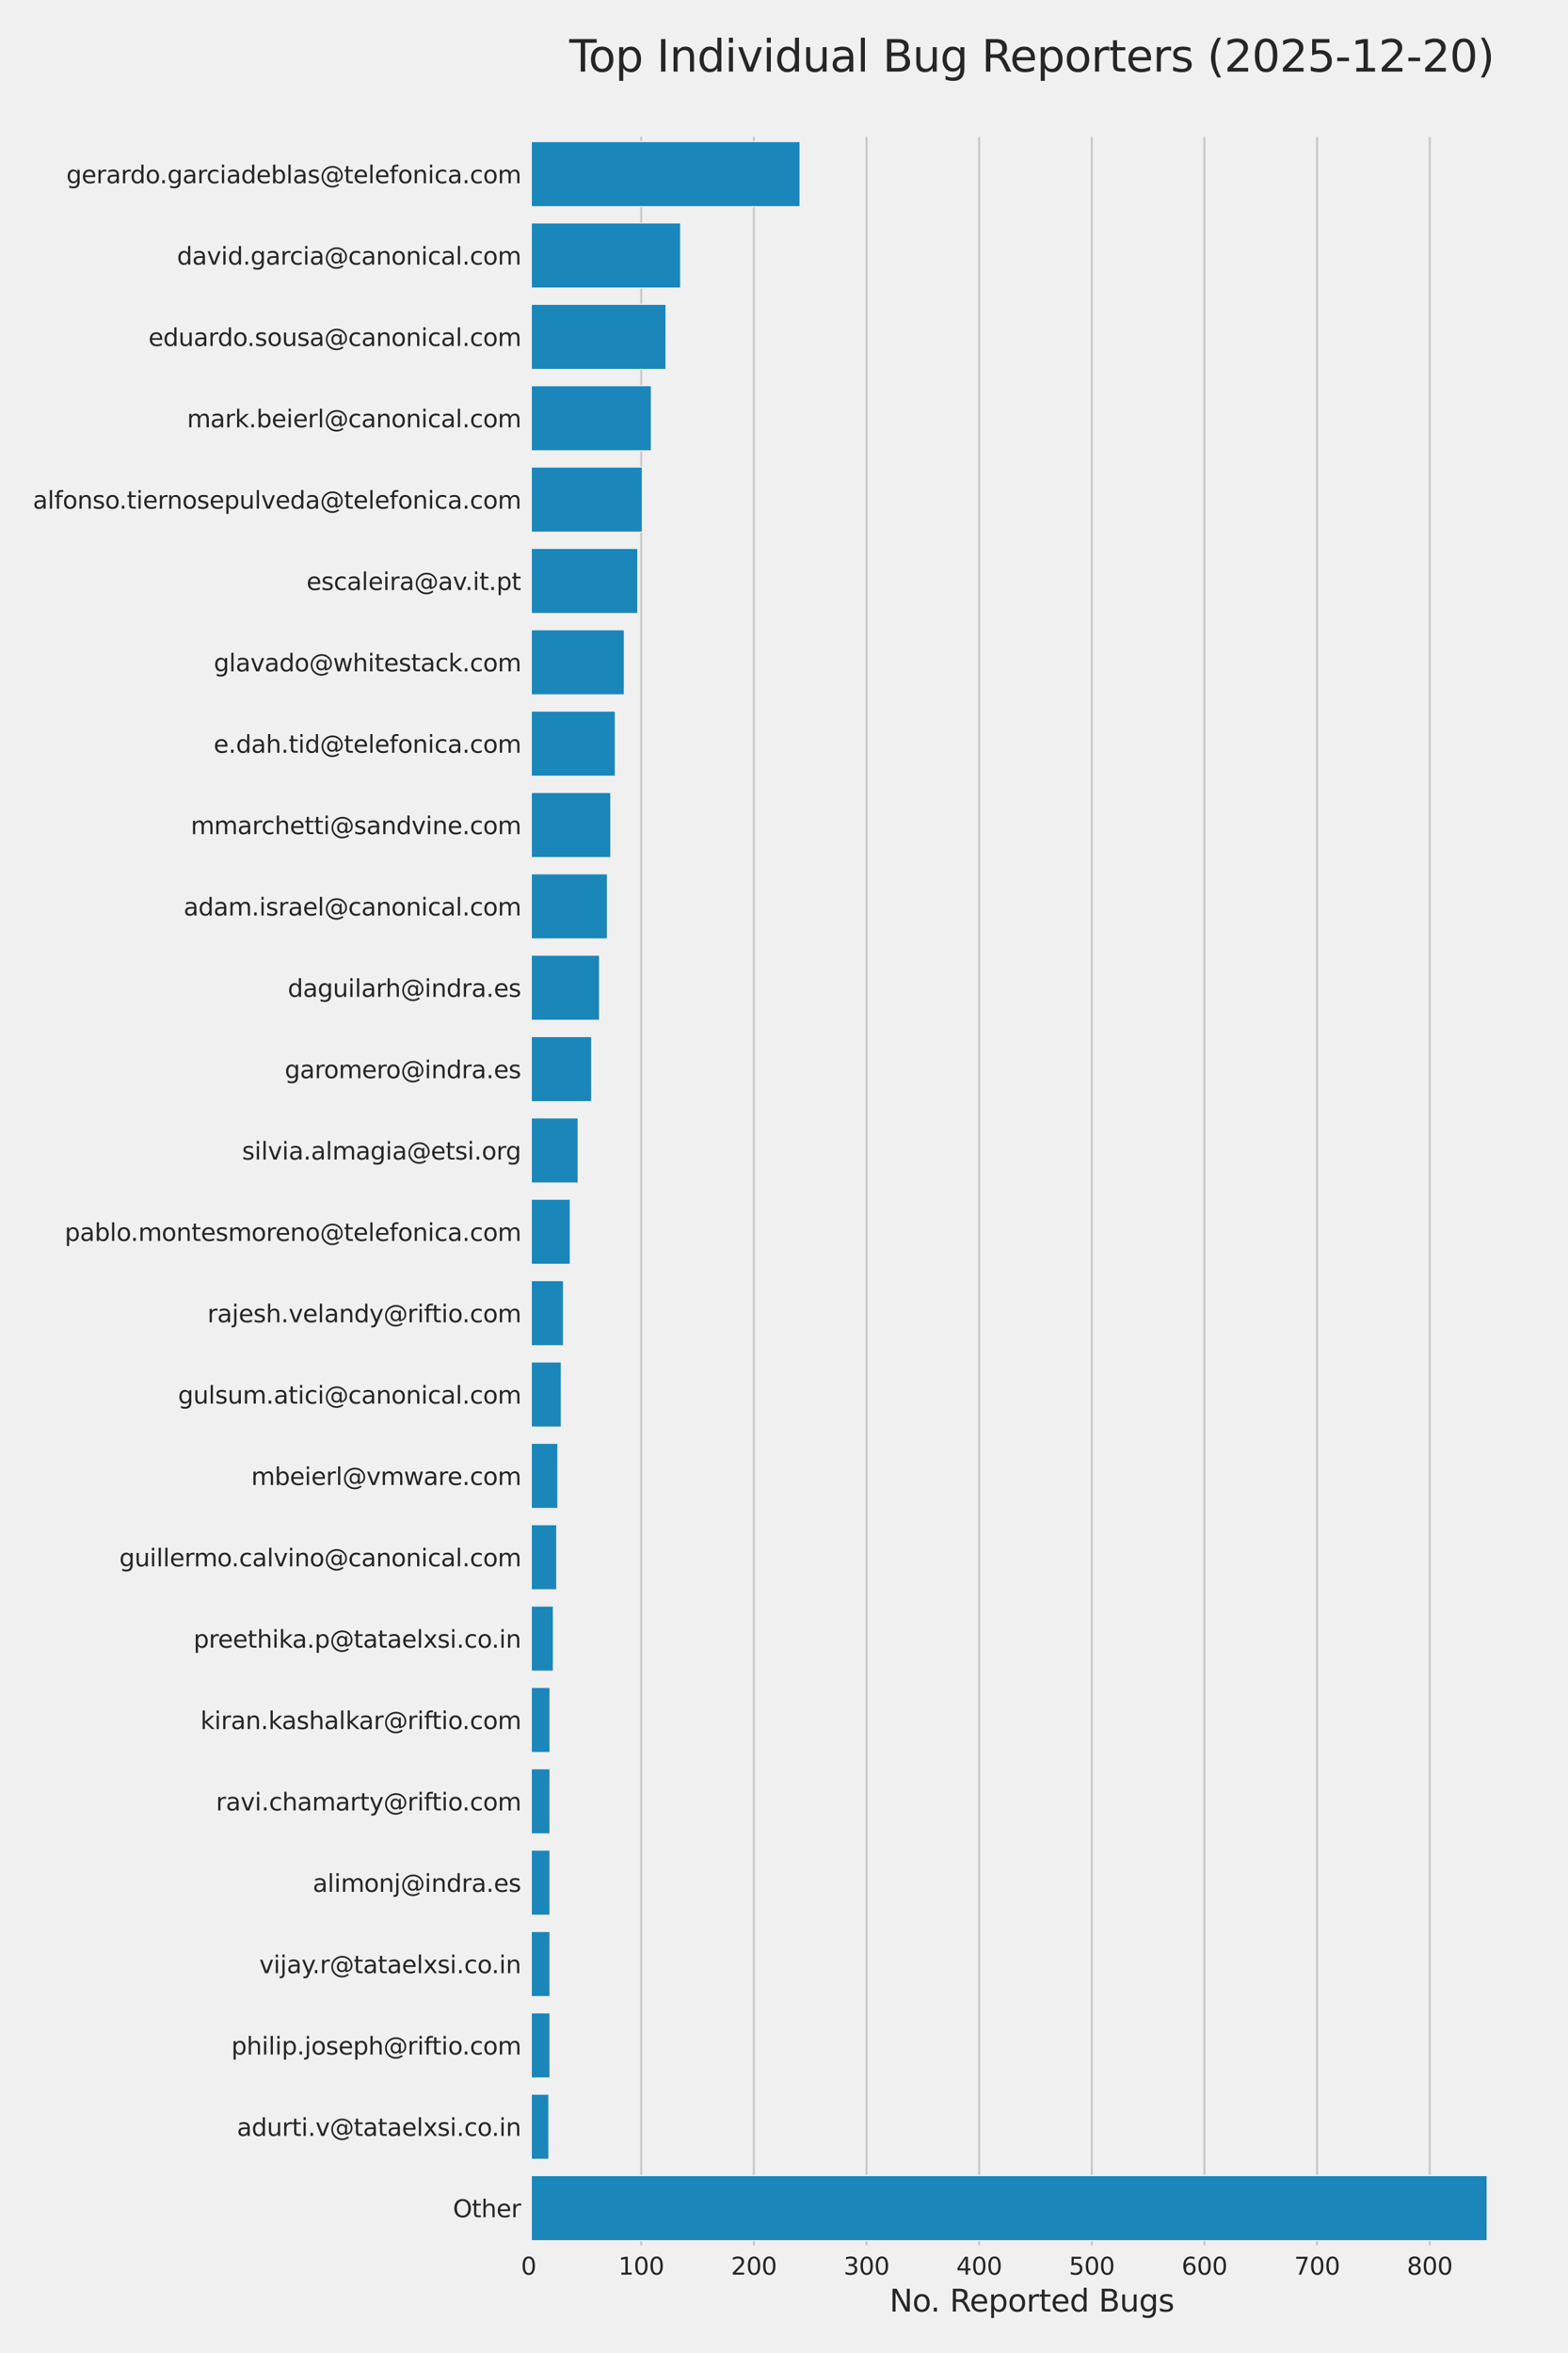 <?xml version="1.0" encoding="utf-8" standalone="no"?>
<!DOCTYPE svg PUBLIC "-//W3C//DTD SVG 1.1//EN"
  "http://www.w3.org/Graphics/SVG/1.1/DTD/svg11.dtd">
<svg xmlns:xlink="http://www.w3.org/1999/xlink" width="720pt" height="1080pt" viewBox="0 0 720 1080" xmlns="http://www.w3.org/2000/svg" version="1.1">
 <defs>
  <style type="text/css">*{stroke-linejoin: round; stroke-linecap: butt}</style>
 </defs>
 <g id="figure_1">
  <g id="patch_1">
   <path d="M 0 1080 
L 720 1080 
L 720 0 
L 0 0 
z
" style="fill: #f0f0f0"/>
  </g>
  <g id="axes_1">
   <g id="patch_2">
    <path d="M 242.72 1032.18 
L 704.88 1032.18 
L 704.88 61.26 
L 242.72 61.26 
z
" style="fill: #f0f0f0"/>
   </g>
   <g id="matplotlib.axis_1">
    <g id="xtick_1">
     <g id="line2d_1">
      <path d="M 242.72 1032.18 
L 242.72 61.26 
" clip-path="url(#pfc5cb02342)" style="fill: none; stroke: #cbcbcb"/>
     </g>
     <g id="text_1">
      <!-- 0 -->
      <g style="fill: #262626" transform="translate(239.221 1044.038) scale(0.11 -0.11)">
       <defs>
        <path id="DejaVuSans-30" d="M 2034 4250 
Q 1547 4250 1301 3770 
Q 1056 3291 1056 2328 
Q 1056 1369 1301 889 
Q 1547 409 2034 409 
Q 2525 409 2770 889 
Q 3016 1369 3016 2328 
Q 3016 3291 2770 3770 
Q 2525 4250 2034 4250 
z
M 2034 4750 
Q 2819 4750 3233 4129 
Q 3647 3509 3647 2328 
Q 3647 1150 3233 529 
Q 2819 -91 2034 -91 
Q 1250 -91 836 529 
Q 422 1150 422 2328 
Q 422 3509 836 4129 
Q 1250 4750 2034 4750 
z
" transform="scale(0.016)"/>
       </defs>
       <use xlink:href="#DejaVuSans-30"/>
      </g>
     </g>
    </g>
    <g id="xtick_2">
     <g id="line2d_2">
      <path d="M 294.442 1032.18 
L 294.442 61.26 
" clip-path="url(#pfc5cb02342)" style="fill: none; stroke: #cbcbcb"/>
     </g>
     <g id="text_2">
      <!-- 100 -->
      <g style="fill: #262626" transform="translate(283.944 1044.038) scale(0.11 -0.11)">
       <defs>
        <path id="DejaVuSans-31" d="M 794 531 
L 1825 531 
L 1825 4091 
L 703 3866 
L 703 4441 
L 1819 4666 
L 2450 4666 
L 2450 531 
L 3481 531 
L 3481 0 
L 794 0 
L 794 531 
z
" transform="scale(0.016)"/>
       </defs>
       <use xlink:href="#DejaVuSans-31"/>
       <use xlink:href="#DejaVuSans-30" transform="translate(63.623 0)"/>
       <use xlink:href="#DejaVuSans-30" transform="translate(127.246 0)"/>
      </g>
     </g>
    </g>
    <g id="xtick_3">
     <g id="line2d_3">
      <path d="M 346.164 1032.18 
L 346.164 61.26 
" clip-path="url(#pfc5cb02342)" style="fill: none; stroke: #cbcbcb"/>
     </g>
     <g id="text_3">
      <!-- 200 -->
      <g style="fill: #262626" transform="translate(335.665 1044.038) scale(0.11 -0.11)">
       <defs>
        <path id="DejaVuSans-32" d="M 1228 531 
L 3431 531 
L 3431 0 
L 469 0 
L 469 531 
Q 828 903 1448 1529 
Q 2069 2156 2228 2338 
Q 2531 2678 2651 2914 
Q 2772 3150 2772 3378 
Q 2772 3750 2511 3984 
Q 2250 4219 1831 4219 
Q 1534 4219 1204 4116 
Q 875 4013 500 3803 
L 500 4441 
Q 881 4594 1212 4672 
Q 1544 4750 1819 4750 
Q 2544 4750 2975 4387 
Q 3406 4025 3406 3419 
Q 3406 3131 3298 2873 
Q 3191 2616 2906 2266 
Q 2828 2175 2409 1742 
Q 1991 1309 1228 531 
z
" transform="scale(0.016)"/>
       </defs>
       <use xlink:href="#DejaVuSans-32"/>
       <use xlink:href="#DejaVuSans-30" transform="translate(63.623 0)"/>
       <use xlink:href="#DejaVuSans-30" transform="translate(127.246 0)"/>
      </g>
     </g>
    </g>
    <g id="xtick_4">
     <g id="line2d_4">
      <path d="M 397.885 1032.18 
L 397.885 61.26 
" clip-path="url(#pfc5cb02342)" style="fill: none; stroke: #cbcbcb"/>
     </g>
     <g id="text_4">
      <!-- 300 -->
      <g style="fill: #262626" transform="translate(387.387 1044.038) scale(0.11 -0.11)">
       <defs>
        <path id="DejaVuSans-33" d="M 2597 2516 
Q 3050 2419 3304 2112 
Q 3559 1806 3559 1356 
Q 3559 666 3084 287 
Q 2609 -91 1734 -91 
Q 1441 -91 1130 -33 
Q 819 25 488 141 
L 488 750 
Q 750 597 1062 519 
Q 1375 441 1716 441 
Q 2309 441 2620 675 
Q 2931 909 2931 1356 
Q 2931 1769 2642 2001 
Q 2353 2234 1838 2234 
L 1294 2234 
L 1294 2753 
L 1863 2753 
Q 2328 2753 2575 2939 
Q 2822 3125 2822 3475 
Q 2822 3834 2567 4026 
Q 2313 4219 1838 4219 
Q 1578 4219 1281 4162 
Q 984 4106 628 3988 
L 628 4550 
Q 988 4650 1302 4700 
Q 1616 4750 1894 4750 
Q 2613 4750 3031 4423 
Q 3450 4097 3450 3541 
Q 3450 3153 3228 2886 
Q 3006 2619 2597 2516 
z
" transform="scale(0.016)"/>
       </defs>
       <use xlink:href="#DejaVuSans-33"/>
       <use xlink:href="#DejaVuSans-30" transform="translate(63.623 0)"/>
       <use xlink:href="#DejaVuSans-30" transform="translate(127.246 0)"/>
      </g>
     </g>
    </g>
    <g id="xtick_5">
     <g id="line2d_5">
      <path d="M 449.607 1032.18 
L 449.607 61.26 
" clip-path="url(#pfc5cb02342)" style="fill: none; stroke: #cbcbcb"/>
     </g>
     <g id="text_5">
      <!-- 400 -->
      <g style="fill: #262626" transform="translate(439.109 1044.038) scale(0.11 -0.11)">
       <defs>
        <path id="DejaVuSans-34" d="M 2419 4116 
L 825 1625 
L 2419 1625 
L 2419 4116 
z
M 2253 4666 
L 3047 4666 
L 3047 1625 
L 3713 1625 
L 3713 1100 
L 3047 1100 
L 3047 0 
L 2419 0 
L 2419 1100 
L 313 1100 
L 313 1709 
L 2253 4666 
z
" transform="scale(0.016)"/>
       </defs>
       <use xlink:href="#DejaVuSans-34"/>
       <use xlink:href="#DejaVuSans-30" transform="translate(63.623 0)"/>
       <use xlink:href="#DejaVuSans-30" transform="translate(127.246 0)"/>
      </g>
     </g>
    </g>
    <g id="xtick_6">
     <g id="line2d_6">
      <path d="M 501.329 1032.18 
L 501.329 61.26 
" clip-path="url(#pfc5cb02342)" style="fill: none; stroke: #cbcbcb"/>
     </g>
     <g id="text_6">
      <!-- 500 -->
      <g style="fill: #262626" transform="translate(490.831 1044.038) scale(0.11 -0.11)">
       <defs>
        <path id="DejaVuSans-35" d="M 691 4666 
L 3169 4666 
L 3169 4134 
L 1269 4134 
L 1269 2991 
Q 1406 3038 1543 3061 
Q 1681 3084 1819 3084 
Q 2600 3084 3056 2656 
Q 3513 2228 3513 1497 
Q 3513 744 3044 326 
Q 2575 -91 1722 -91 
Q 1428 -91 1123 -41 
Q 819 9 494 109 
L 494 744 
Q 775 591 1075 516 
Q 1375 441 1709 441 
Q 2250 441 2565 725 
Q 2881 1009 2881 1497 
Q 2881 1984 2565 2268 
Q 2250 2553 1709 2553 
Q 1456 2553 1204 2497 
Q 953 2441 691 2322 
L 691 4666 
z
" transform="scale(0.016)"/>
       </defs>
       <use xlink:href="#DejaVuSans-35"/>
       <use xlink:href="#DejaVuSans-30" transform="translate(63.623 0)"/>
       <use xlink:href="#DejaVuSans-30" transform="translate(127.246 0)"/>
      </g>
     </g>
    </g>
    <g id="xtick_7">
     <g id="line2d_7">
      <path d="M 553.051 1032.18 
L 553.051 61.26 
" clip-path="url(#pfc5cb02342)" style="fill: none; stroke: #cbcbcb"/>
     </g>
     <g id="text_7">
      <!-- 600 -->
      <g style="fill: #262626" transform="translate(542.553 1044.038) scale(0.11 -0.11)">
       <defs>
        <path id="DejaVuSans-36" d="M 2113 2584 
Q 1688 2584 1439 2293 
Q 1191 2003 1191 1497 
Q 1191 994 1439 701 
Q 1688 409 2113 409 
Q 2538 409 2786 701 
Q 3034 994 3034 1497 
Q 3034 2003 2786 2293 
Q 2538 2584 2113 2584 
z
M 3366 4563 
L 3366 3988 
Q 3128 4100 2886 4159 
Q 2644 4219 2406 4219 
Q 1781 4219 1451 3797 
Q 1122 3375 1075 2522 
Q 1259 2794 1537 2939 
Q 1816 3084 2150 3084 
Q 2853 3084 3261 2657 
Q 3669 2231 3669 1497 
Q 3669 778 3244 343 
Q 2819 -91 2113 -91 
Q 1303 -91 875 529 
Q 447 1150 447 2328 
Q 447 3434 972 4092 
Q 1497 4750 2381 4750 
Q 2619 4750 2861 4703 
Q 3103 4656 3366 4563 
z
" transform="scale(0.016)"/>
       </defs>
       <use xlink:href="#DejaVuSans-36"/>
       <use xlink:href="#DejaVuSans-30" transform="translate(63.623 0)"/>
       <use xlink:href="#DejaVuSans-30" transform="translate(127.246 0)"/>
      </g>
     </g>
    </g>
    <g id="xtick_8">
     <g id="line2d_8">
      <path d="M 604.772 1032.18 
L 604.772 61.26 
" clip-path="url(#pfc5cb02342)" style="fill: none; stroke: #cbcbcb"/>
     </g>
     <g id="text_8">
      <!-- 700 -->
      <g style="fill: #262626" transform="translate(594.274 1044.038) scale(0.11 -0.11)">
       <defs>
        <path id="DejaVuSans-37" d="M 525 4666 
L 3525 4666 
L 3525 4397 
L 1831 0 
L 1172 0 
L 2766 4134 
L 525 4134 
L 525 4666 
z
" transform="scale(0.016)"/>
       </defs>
       <use xlink:href="#DejaVuSans-37"/>
       <use xlink:href="#DejaVuSans-30" transform="translate(63.623 0)"/>
       <use xlink:href="#DejaVuSans-30" transform="translate(127.246 0)"/>
      </g>
     </g>
    </g>
    <g id="xtick_9">
     <g id="line2d_9">
      <path d="M 656.494 1032.18 
L 656.494 61.26 
" clip-path="url(#pfc5cb02342)" style="fill: none; stroke: #cbcbcb"/>
     </g>
     <g id="text_9">
      <!-- 800 -->
      <g style="fill: #262626" transform="translate(645.996 1044.038) scale(0.11 -0.11)">
       <defs>
        <path id="DejaVuSans-38" d="M 2034 2216 
Q 1584 2216 1326 1975 
Q 1069 1734 1069 1313 
Q 1069 891 1326 650 
Q 1584 409 2034 409 
Q 2484 409 2743 651 
Q 3003 894 3003 1313 
Q 3003 1734 2745 1975 
Q 2488 2216 2034 2216 
z
M 1403 2484 
Q 997 2584 770 2862 
Q 544 3141 544 3541 
Q 544 4100 942 4425 
Q 1341 4750 2034 4750 
Q 2731 4750 3128 4425 
Q 3525 4100 3525 3541 
Q 3525 3141 3298 2862 
Q 3072 2584 2669 2484 
Q 3125 2378 3379 2068 
Q 3634 1759 3634 1313 
Q 3634 634 3220 271 
Q 2806 -91 2034 -91 
Q 1263 -91 848 271 
Q 434 634 434 1313 
Q 434 1759 690 2068 
Q 947 2378 1403 2484 
z
M 1172 3481 
Q 1172 3119 1398 2916 
Q 1625 2713 2034 2713 
Q 2441 2713 2670 2916 
Q 2900 3119 2900 3481 
Q 2900 3844 2670 4047 
Q 2441 4250 2034 4250 
Q 1625 4250 1398 4047 
Q 1172 3844 1172 3481 
z
" transform="scale(0.016)"/>
       </defs>
       <use xlink:href="#DejaVuSans-38"/>
       <use xlink:href="#DejaVuSans-30" transform="translate(63.623 0)"/>
       <use xlink:href="#DejaVuSans-30" transform="translate(127.246 0)"/>
      </g>
     </g>
    </g>
    <g id="text_10">
     <!-- No. Reported Bugs -->
     <g style="fill: #262626" transform="translate(408.443 1060.964) scale(0.14 -0.14)">
      <defs>
       <path id="DejaVuSans-4e" d="M 628 4666 
L 1478 4666 
L 3547 763 
L 3547 4666 
L 4159 4666 
L 4159 0 
L 3309 0 
L 1241 3903 
L 1241 0 
L 628 0 
L 628 4666 
z
" transform="scale(0.016)"/>
       <path id="DejaVuSans-6f" d="M 1959 3097 
Q 1497 3097 1228 2736 
Q 959 2375 959 1747 
Q 959 1119 1226 758 
Q 1494 397 1959 397 
Q 2419 397 2687 759 
Q 2956 1122 2956 1747 
Q 2956 2369 2687 2733 
Q 2419 3097 1959 3097 
z
M 1959 3584 
Q 2709 3584 3137 3096 
Q 3566 2609 3566 1747 
Q 3566 888 3137 398 
Q 2709 -91 1959 -91 
Q 1206 -91 779 398 
Q 353 888 353 1747 
Q 353 2609 779 3096 
Q 1206 3584 1959 3584 
z
" transform="scale(0.016)"/>
       <path id="DejaVuSans-2e" d="M 684 794 
L 1344 794 
L 1344 0 
L 684 0 
L 684 794 
z
" transform="scale(0.016)"/>
       <path id="DejaVuSans-20" transform="scale(0.016)"/>
       <path id="DejaVuSans-52" d="M 2841 2188 
Q 3044 2119 3236 1894 
Q 3428 1669 3622 1275 
L 4263 0 
L 3584 0 
L 2988 1197 
Q 2756 1666 2539 1819 
Q 2322 1972 1947 1972 
L 1259 1972 
L 1259 0 
L 628 0 
L 628 4666 
L 2053 4666 
Q 2853 4666 3247 4331 
Q 3641 3997 3641 3322 
Q 3641 2881 3436 2590 
Q 3231 2300 2841 2188 
z
M 1259 4147 
L 1259 2491 
L 2053 2491 
Q 2509 2491 2742 2702 
Q 2975 2913 2975 3322 
Q 2975 3731 2742 3939 
Q 2509 4147 2053 4147 
L 1259 4147 
z
" transform="scale(0.016)"/>
       <path id="DejaVuSans-65" d="M 3597 1894 
L 3597 1613 
L 953 1613 
Q 991 1019 1311 708 
Q 1631 397 2203 397 
Q 2534 397 2845 478 
Q 3156 559 3463 722 
L 3463 178 
Q 3153 47 2828 -22 
Q 2503 -91 2169 -91 
Q 1331 -91 842 396 
Q 353 884 353 1716 
Q 353 2575 817 3079 
Q 1281 3584 2069 3584 
Q 2775 3584 3186 3129 
Q 3597 2675 3597 1894 
z
M 3022 2063 
Q 3016 2534 2758 2815 
Q 2500 3097 2075 3097 
Q 1594 3097 1305 2825 
Q 1016 2553 972 2059 
L 3022 2063 
z
" transform="scale(0.016)"/>
       <path id="DejaVuSans-70" d="M 1159 525 
L 1159 -1331 
L 581 -1331 
L 581 3500 
L 1159 3500 
L 1159 2969 
Q 1341 3281 1617 3432 
Q 1894 3584 2278 3584 
Q 2916 3584 3314 3078 
Q 3713 2572 3713 1747 
Q 3713 922 3314 415 
Q 2916 -91 2278 -91 
Q 1894 -91 1617 61 
Q 1341 213 1159 525 
z
M 3116 1747 
Q 3116 2381 2855 2742 
Q 2594 3103 2138 3103 
Q 1681 3103 1420 2742 
Q 1159 2381 1159 1747 
Q 1159 1113 1420 752 
Q 1681 391 2138 391 
Q 2594 391 2855 752 
Q 3116 1113 3116 1747 
z
" transform="scale(0.016)"/>
       <path id="DejaVuSans-72" d="M 2631 2963 
Q 2534 3019 2420 3045 
Q 2306 3072 2169 3072 
Q 1681 3072 1420 2755 
Q 1159 2438 1159 1844 
L 1159 0 
L 581 0 
L 581 3500 
L 1159 3500 
L 1159 2956 
Q 1341 3275 1631 3429 
Q 1922 3584 2338 3584 
Q 2397 3584 2469 3576 
Q 2541 3569 2628 3553 
L 2631 2963 
z
" transform="scale(0.016)"/>
       <path id="DejaVuSans-74" d="M 1172 4494 
L 1172 3500 
L 2356 3500 
L 2356 3053 
L 1172 3053 
L 1172 1153 
Q 1172 725 1289 603 
Q 1406 481 1766 481 
L 2356 481 
L 2356 0 
L 1766 0 
Q 1100 0 847 248 
Q 594 497 594 1153 
L 594 3053 
L 172 3053 
L 172 3500 
L 594 3500 
L 594 4494 
L 1172 4494 
z
" transform="scale(0.016)"/>
       <path id="DejaVuSans-64" d="M 2906 2969 
L 2906 4863 
L 3481 4863 
L 3481 0 
L 2906 0 
L 2906 525 
Q 2725 213 2448 61 
Q 2172 -91 1784 -91 
Q 1150 -91 751 415 
Q 353 922 353 1747 
Q 353 2572 751 3078 
Q 1150 3584 1784 3584 
Q 2172 3584 2448 3432 
Q 2725 3281 2906 2969 
z
M 947 1747 
Q 947 1113 1208 752 
Q 1469 391 1925 391 
Q 2381 391 2643 752 
Q 2906 1113 2906 1747 
Q 2906 2381 2643 2742 
Q 2381 3103 1925 3103 
Q 1469 3103 1208 2742 
Q 947 2381 947 1747 
z
" transform="scale(0.016)"/>
       <path id="DejaVuSans-42" d="M 1259 2228 
L 1259 519 
L 2272 519 
Q 2781 519 3026 730 
Q 3272 941 3272 1375 
Q 3272 1813 3026 2020 
Q 2781 2228 2272 2228 
L 1259 2228 
z
M 1259 4147 
L 1259 2741 
L 2194 2741 
Q 2656 2741 2882 2914 
Q 3109 3088 3109 3444 
Q 3109 3797 2882 3972 
Q 2656 4147 2194 4147 
L 1259 4147 
z
M 628 4666 
L 2241 4666 
Q 2963 4666 3353 4366 
Q 3744 4066 3744 3513 
Q 3744 3084 3544 2831 
Q 3344 2578 2956 2516 
Q 3422 2416 3680 2098 
Q 3938 1781 3938 1306 
Q 3938 681 3513 340 
Q 3088 0 2303 0 
L 628 0 
L 628 4666 
z
" transform="scale(0.016)"/>
       <path id="DejaVuSans-75" d="M 544 1381 
L 544 3500 
L 1119 3500 
L 1119 1403 
Q 1119 906 1312 657 
Q 1506 409 1894 409 
Q 2359 409 2629 706 
Q 2900 1003 2900 1516 
L 2900 3500 
L 3475 3500 
L 3475 0 
L 2900 0 
L 2900 538 
Q 2691 219 2414 64 
Q 2138 -91 1772 -91 
Q 1169 -91 856 284 
Q 544 659 544 1381 
z
M 1991 3584 
L 1991 3584 
z
" transform="scale(0.016)"/>
       <path id="DejaVuSans-67" d="M 2906 1791 
Q 2906 2416 2648 2759 
Q 2391 3103 1925 3103 
Q 1463 3103 1205 2759 
Q 947 2416 947 1791 
Q 947 1169 1205 825 
Q 1463 481 1925 481 
Q 2391 481 2648 825 
Q 2906 1169 2906 1791 
z
M 3481 434 
Q 3481 -459 3084 -895 
Q 2688 -1331 1869 -1331 
Q 1566 -1331 1297 -1286 
Q 1028 -1241 775 -1147 
L 775 -588 
Q 1028 -725 1275 -790 
Q 1522 -856 1778 -856 
Q 2344 -856 2625 -561 
Q 2906 -266 2906 331 
L 2906 616 
Q 2728 306 2450 153 
Q 2172 0 1784 0 
Q 1141 0 747 490 
Q 353 981 353 1791 
Q 353 2603 747 3093 
Q 1141 3584 1784 3584 
Q 2172 3584 2450 3431 
Q 2728 3278 2906 2969 
L 2906 3500 
L 3481 3500 
L 3481 434 
z
" transform="scale(0.016)"/>
       <path id="DejaVuSans-73" d="M 2834 3397 
L 2834 2853 
Q 2591 2978 2328 3040 
Q 2066 3103 1784 3103 
Q 1356 3103 1142 2972 
Q 928 2841 928 2578 
Q 928 2378 1081 2264 
Q 1234 2150 1697 2047 
L 1894 2003 
Q 2506 1872 2764 1633 
Q 3022 1394 3022 966 
Q 3022 478 2636 193 
Q 2250 -91 1575 -91 
Q 1294 -91 989 -36 
Q 684 19 347 128 
L 347 722 
Q 666 556 975 473 
Q 1284 391 1588 391 
Q 1994 391 2212 530 
Q 2431 669 2431 922 
Q 2431 1156 2273 1281 
Q 2116 1406 1581 1522 
L 1381 1569 
Q 847 1681 609 1914 
Q 372 2147 372 2553 
Q 372 3047 722 3315 
Q 1072 3584 1716 3584 
Q 2034 3584 2315 3537 
Q 2597 3491 2834 3397 
z
" transform="scale(0.016)"/>
      </defs>
      <use xlink:href="#DejaVuSans-4e"/>
      <use xlink:href="#DejaVuSans-6f" transform="translate(74.805 0)"/>
      <use xlink:href="#DejaVuSans-2e" transform="translate(134.236 0)"/>
      <use xlink:href="#DejaVuSans-20" transform="translate(166.023 0)"/>
      <use xlink:href="#DejaVuSans-52" transform="translate(197.811 0)"/>
      <use xlink:href="#DejaVuSans-65" transform="translate(262.793 0)"/>
      <use xlink:href="#DejaVuSans-70" transform="translate(324.316 0)"/>
      <use xlink:href="#DejaVuSans-6f" transform="translate(387.793 0)"/>
      <use xlink:href="#DejaVuSans-72" transform="translate(448.975 0)"/>
      <use xlink:href="#DejaVuSans-74" transform="translate(490.088 0)"/>
      <use xlink:href="#DejaVuSans-65" transform="translate(529.297 0)"/>
      <use xlink:href="#DejaVuSans-64" transform="translate(590.82 0)"/>
      <use xlink:href="#DejaVuSans-20" transform="translate(654.297 0)"/>
      <use xlink:href="#DejaVuSans-42" transform="translate(686.084 0)"/>
      <use xlink:href="#DejaVuSans-75" transform="translate(754.688 0)"/>
      <use xlink:href="#DejaVuSans-67" transform="translate(818.066 0)"/>
      <use xlink:href="#DejaVuSans-73" transform="translate(881.543 0)"/>
     </g>
    </g>
   </g>
   <g id="matplotlib.axis_2">
    <g id="ytick_1">
     <g id="text_11">
      <!-- gerardo.garciadeblas@telefonica.com -->
      <g style="fill: #262626" transform="translate(30.438 84.111) scale(0.11 -0.11)">
       <defs>
        <path id="DejaVuSans-61" d="M 2194 1759 
Q 1497 1759 1228 1600 
Q 959 1441 959 1056 
Q 959 750 1161 570 
Q 1363 391 1709 391 
Q 2188 391 2477 730 
Q 2766 1069 2766 1631 
L 2766 1759 
L 2194 1759 
z
M 3341 1997 
L 3341 0 
L 2766 0 
L 2766 531 
Q 2569 213 2275 61 
Q 1981 -91 1556 -91 
Q 1019 -91 701 211 
Q 384 513 384 1019 
Q 384 1609 779 1909 
Q 1175 2209 1959 2209 
L 2766 2209 
L 2766 2266 
Q 2766 2663 2505 2880 
Q 2244 3097 1772 3097 
Q 1472 3097 1187 3025 
Q 903 2953 641 2809 
L 641 3341 
Q 956 3463 1253 3523 
Q 1550 3584 1831 3584 
Q 2591 3584 2966 3190 
Q 3341 2797 3341 1997 
z
" transform="scale(0.016)"/>
        <path id="DejaVuSans-63" d="M 3122 3366 
L 3122 2828 
Q 2878 2963 2633 3030 
Q 2388 3097 2138 3097 
Q 1578 3097 1268 2742 
Q 959 2388 959 1747 
Q 959 1106 1268 751 
Q 1578 397 2138 397 
Q 2388 397 2633 464 
Q 2878 531 3122 666 
L 3122 134 
Q 2881 22 2623 -34 
Q 2366 -91 2075 -91 
Q 1284 -91 818 406 
Q 353 903 353 1747 
Q 353 2603 823 3093 
Q 1294 3584 2113 3584 
Q 2378 3584 2631 3529 
Q 2884 3475 3122 3366 
z
" transform="scale(0.016)"/>
        <path id="DejaVuSans-69" d="M 603 3500 
L 1178 3500 
L 1178 0 
L 603 0 
L 603 3500 
z
M 603 4863 
L 1178 4863 
L 1178 4134 
L 603 4134 
L 603 4863 
z
" transform="scale(0.016)"/>
        <path id="DejaVuSans-62" d="M 3116 1747 
Q 3116 2381 2855 2742 
Q 2594 3103 2138 3103 
Q 1681 3103 1420 2742 
Q 1159 2381 1159 1747 
Q 1159 1113 1420 752 
Q 1681 391 2138 391 
Q 2594 391 2855 752 
Q 3116 1113 3116 1747 
z
M 1159 2969 
Q 1341 3281 1617 3432 
Q 1894 3584 2278 3584 
Q 2916 3584 3314 3078 
Q 3713 2572 3713 1747 
Q 3713 922 3314 415 
Q 2916 -91 2278 -91 
Q 1894 -91 1617 61 
Q 1341 213 1159 525 
L 1159 0 
L 581 0 
L 581 4863 
L 1159 4863 
L 1159 2969 
z
" transform="scale(0.016)"/>
        <path id="DejaVuSans-6c" d="M 603 4863 
L 1178 4863 
L 1178 0 
L 603 0 
L 603 4863 
z
" transform="scale(0.016)"/>
        <path id="DejaVuSans-40" d="M 2381 1678 
Q 2381 1231 2603 976 
Q 2825 722 3213 722 
Q 3597 722 3817 978 
Q 4038 1234 4038 1678 
Q 4038 2116 3813 2373 
Q 3588 2631 3206 2631 
Q 2828 2631 2604 2375 
Q 2381 2119 2381 1678 
z
M 4084 744 
Q 3897 503 3655 389 
Q 3413 275 3091 275 
Q 2553 275 2217 664 
Q 1881 1053 1881 1678 
Q 1881 2303 2218 2693 
Q 2556 3084 3091 3084 
Q 3413 3084 3656 2967 
Q 3900 2850 4084 2613 
L 4084 3022 
L 4531 3022 
L 4531 722 
Q 4988 791 5245 1139 
Q 5503 1488 5503 2041 
Q 5503 2375 5404 2669 
Q 5306 2963 5106 3213 
Q 4781 3622 4314 3839 
Q 3847 4056 3297 4056 
Q 2913 4056 2559 3954 
Q 2206 3853 1906 3653 
Q 1416 3334 1139 2817 
Q 863 2300 863 1697 
Q 863 1200 1042 765 
Q 1222 331 1563 0 
Q 1891 -325 2322 -495 
Q 2753 -666 3244 -666 
Q 3647 -666 4036 -530 
Q 4425 -394 4750 -141 
L 5031 -488 
Q 4641 -791 4180 -952 
Q 3719 -1113 3244 -1113 
Q 2666 -1113 2153 -908 
Q 1641 -703 1241 -313 
Q 841 78 631 592 
Q 422 1106 422 1697 
Q 422 2266 634 2781 
Q 847 3297 1241 3688 
Q 1644 4084 2172 4295 
Q 2700 4506 3291 4506 
Q 3953 4506 4520 4234 
Q 5088 3963 5472 3463 
Q 5706 3156 5829 2797 
Q 5953 2438 5953 2053 
Q 5953 1231 5456 756 
Q 4959 281 4084 263 
L 4084 744 
z
" transform="scale(0.016)"/>
        <path id="DejaVuSans-66" d="M 2375 4863 
L 2375 4384 
L 1825 4384 
Q 1516 4384 1395 4259 
Q 1275 4134 1275 3809 
L 1275 3500 
L 2222 3500 
L 2222 3053 
L 1275 3053 
L 1275 0 
L 697 0 
L 697 3053 
L 147 3053 
L 147 3500 
L 697 3500 
L 697 3744 
Q 697 4328 969 4595 
Q 1241 4863 1831 4863 
L 2375 4863 
z
" transform="scale(0.016)"/>
        <path id="DejaVuSans-6e" d="M 3513 2113 
L 3513 0 
L 2938 0 
L 2938 2094 
Q 2938 2591 2744 2837 
Q 2550 3084 2163 3084 
Q 1697 3084 1428 2787 
Q 1159 2491 1159 1978 
L 1159 0 
L 581 0 
L 581 3500 
L 1159 3500 
L 1159 2956 
Q 1366 3272 1645 3428 
Q 1925 3584 2291 3584 
Q 2894 3584 3203 3211 
Q 3513 2838 3513 2113 
z
" transform="scale(0.016)"/>
        <path id="DejaVuSans-6d" d="M 3328 2828 
Q 3544 3216 3844 3400 
Q 4144 3584 4550 3584 
Q 5097 3584 5394 3201 
Q 5691 2819 5691 2113 
L 5691 0 
L 5113 0 
L 5113 2094 
Q 5113 2597 4934 2840 
Q 4756 3084 4391 3084 
Q 3944 3084 3684 2787 
Q 3425 2491 3425 1978 
L 3425 0 
L 2847 0 
L 2847 2094 
Q 2847 2600 2669 2842 
Q 2491 3084 2119 3084 
Q 1678 3084 1418 2786 
Q 1159 2488 1159 1978 
L 1159 0 
L 581 0 
L 581 3500 
L 1159 3500 
L 1159 2956 
Q 1356 3278 1631 3431 
Q 1906 3584 2284 3584 
Q 2666 3584 2933 3390 
Q 3200 3197 3328 2828 
z
" transform="scale(0.016)"/>
       </defs>
       <use xlink:href="#DejaVuSans-67"/>
       <use xlink:href="#DejaVuSans-65" transform="translate(63.477 0)"/>
       <use xlink:href="#DejaVuSans-72" transform="translate(125 0)"/>
       <use xlink:href="#DejaVuSans-61" transform="translate(166.113 0)"/>
       <use xlink:href="#DejaVuSans-72" transform="translate(227.393 0)"/>
       <use xlink:href="#DejaVuSans-64" transform="translate(266.756 0)"/>
       <use xlink:href="#DejaVuSans-6f" transform="translate(330.232 0)"/>
       <use xlink:href="#DejaVuSans-2e" transform="translate(389.664 0)"/>
       <use xlink:href="#DejaVuSans-67" transform="translate(421.451 0)"/>
       <use xlink:href="#DejaVuSans-61" transform="translate(484.928 0)"/>
       <use xlink:href="#DejaVuSans-72" transform="translate(546.207 0)"/>
       <use xlink:href="#DejaVuSans-63" transform="translate(585.07 0)"/>
       <use xlink:href="#DejaVuSans-69" transform="translate(640.051 0)"/>
       <use xlink:href="#DejaVuSans-61" transform="translate(667.834 0)"/>
       <use xlink:href="#DejaVuSans-64" transform="translate(729.113 0)"/>
       <use xlink:href="#DejaVuSans-65" transform="translate(792.59 0)"/>
       <use xlink:href="#DejaVuSans-62" transform="translate(854.113 0)"/>
       <use xlink:href="#DejaVuSans-6c" transform="translate(917.59 0)"/>
       <use xlink:href="#DejaVuSans-61" transform="translate(945.373 0)"/>
       <use xlink:href="#DejaVuSans-73" transform="translate(1006.652 0)"/>
       <use xlink:href="#DejaVuSans-40" transform="translate(1058.752 0)"/>
       <use xlink:href="#DejaVuSans-74" transform="translate(1158.752 0)"/>
       <use xlink:href="#DejaVuSans-65" transform="translate(1197.961 0)"/>
       <use xlink:href="#DejaVuSans-6c" transform="translate(1259.484 0)"/>
       <use xlink:href="#DejaVuSans-65" transform="translate(1287.268 0)"/>
       <use xlink:href="#DejaVuSans-66" transform="translate(1348.791 0)"/>
       <use xlink:href="#DejaVuSans-6f" transform="translate(1383.996 0)"/>
       <use xlink:href="#DejaVuSans-6e" transform="translate(1445.178 0)"/>
       <use xlink:href="#DejaVuSans-69" transform="translate(1508.557 0)"/>
       <use xlink:href="#DejaVuSans-63" transform="translate(1536.34 0)"/>
       <use xlink:href="#DejaVuSans-61" transform="translate(1591.32 0)"/>
       <use xlink:href="#DejaVuSans-2e" transform="translate(1652.6 0)"/>
       <use xlink:href="#DejaVuSans-63" transform="translate(1684.387 0)"/>
       <use xlink:href="#DejaVuSans-6f" transform="translate(1739.367 0)"/>
       <use xlink:href="#DejaVuSans-6d" transform="translate(1800.549 0)"/>
      </g>
     </g>
    </g>
    <g id="ytick_2">
     <g id="text_12">
      <!-- david.garcia@canonical.com -->
      <g style="fill: #262626" transform="translate(81.253 121.454) scale(0.11 -0.11)">
       <defs>
        <path id="DejaVuSans-76" d="M 191 3500 
L 800 3500 
L 1894 563 
L 2988 3500 
L 3597 3500 
L 2284 0 
L 1503 0 
L 191 3500 
z
" transform="scale(0.016)"/>
       </defs>
       <use xlink:href="#DejaVuSans-64"/>
       <use xlink:href="#DejaVuSans-61" transform="translate(63.477 0)"/>
       <use xlink:href="#DejaVuSans-76" transform="translate(124.756 0)"/>
       <use xlink:href="#DejaVuSans-69" transform="translate(183.936 0)"/>
       <use xlink:href="#DejaVuSans-64" transform="translate(211.719 0)"/>
       <use xlink:href="#DejaVuSans-2e" transform="translate(275.195 0)"/>
       <use xlink:href="#DejaVuSans-67" transform="translate(306.982 0)"/>
       <use xlink:href="#DejaVuSans-61" transform="translate(370.459 0)"/>
       <use xlink:href="#DejaVuSans-72" transform="translate(431.738 0)"/>
       <use xlink:href="#DejaVuSans-63" transform="translate(470.602 0)"/>
       <use xlink:href="#DejaVuSans-69" transform="translate(525.582 0)"/>
       <use xlink:href="#DejaVuSans-61" transform="translate(553.365 0)"/>
       <use xlink:href="#DejaVuSans-40" transform="translate(614.645 0)"/>
       <use xlink:href="#DejaVuSans-63" transform="translate(714.645 0)"/>
       <use xlink:href="#DejaVuSans-61" transform="translate(769.625 0)"/>
       <use xlink:href="#DejaVuSans-6e" transform="translate(830.904 0)"/>
       <use xlink:href="#DejaVuSans-6f" transform="translate(894.283 0)"/>
       <use xlink:href="#DejaVuSans-6e" transform="translate(955.465 0)"/>
       <use xlink:href="#DejaVuSans-69" transform="translate(1018.844 0)"/>
       <use xlink:href="#DejaVuSans-63" transform="translate(1046.627 0)"/>
       <use xlink:href="#DejaVuSans-61" transform="translate(1101.607 0)"/>
       <use xlink:href="#DejaVuSans-6c" transform="translate(1162.887 0)"/>
       <use xlink:href="#DejaVuSans-2e" transform="translate(1190.67 0)"/>
       <use xlink:href="#DejaVuSans-63" transform="translate(1222.457 0)"/>
       <use xlink:href="#DejaVuSans-6f" transform="translate(1277.438 0)"/>
       <use xlink:href="#DejaVuSans-6d" transform="translate(1338.619 0)"/>
      </g>
     </g>
    </g>
    <g id="ytick_3">
     <g id="text_13">
      <!-- eduardo.sousa@canonical.com -->
      <g style="fill: #262626" transform="translate(68.153 158.797) scale(0.11 -0.11)">
       <use xlink:href="#DejaVuSans-65"/>
       <use xlink:href="#DejaVuSans-64" transform="translate(61.523 0)"/>
       <use xlink:href="#DejaVuSans-75" transform="translate(125 0)"/>
       <use xlink:href="#DejaVuSans-61" transform="translate(188.379 0)"/>
       <use xlink:href="#DejaVuSans-72" transform="translate(249.658 0)"/>
       <use xlink:href="#DejaVuSans-64" transform="translate(289.021 0)"/>
       <use xlink:href="#DejaVuSans-6f" transform="translate(352.498 0)"/>
       <use xlink:href="#DejaVuSans-2e" transform="translate(411.93 0)"/>
       <use xlink:href="#DejaVuSans-73" transform="translate(443.717 0)"/>
       <use xlink:href="#DejaVuSans-6f" transform="translate(495.816 0)"/>
       <use xlink:href="#DejaVuSans-75" transform="translate(556.998 0)"/>
       <use xlink:href="#DejaVuSans-73" transform="translate(620.377 0)"/>
       <use xlink:href="#DejaVuSans-61" transform="translate(672.477 0)"/>
       <use xlink:href="#DejaVuSans-40" transform="translate(733.756 0)"/>
       <use xlink:href="#DejaVuSans-63" transform="translate(833.756 0)"/>
       <use xlink:href="#DejaVuSans-61" transform="translate(888.736 0)"/>
       <use xlink:href="#DejaVuSans-6e" transform="translate(950.016 0)"/>
       <use xlink:href="#DejaVuSans-6f" transform="translate(1013.395 0)"/>
       <use xlink:href="#DejaVuSans-6e" transform="translate(1074.576 0)"/>
       <use xlink:href="#DejaVuSans-69" transform="translate(1137.955 0)"/>
       <use xlink:href="#DejaVuSans-63" transform="translate(1165.738 0)"/>
       <use xlink:href="#DejaVuSans-61" transform="translate(1220.719 0)"/>
       <use xlink:href="#DejaVuSans-6c" transform="translate(1281.998 0)"/>
       <use xlink:href="#DejaVuSans-2e" transform="translate(1309.781 0)"/>
       <use xlink:href="#DejaVuSans-63" transform="translate(1341.568 0)"/>
       <use xlink:href="#DejaVuSans-6f" transform="translate(1396.549 0)"/>
       <use xlink:href="#DejaVuSans-6d" transform="translate(1457.73 0)"/>
      </g>
     </g>
    </g>
    <g id="ytick_4">
     <g id="text_14">
      <!-- mark.beierl@canonical.com -->
      <g style="fill: #262626" transform="translate(85.87 196.14) scale(0.11 -0.11)">
       <defs>
        <path id="DejaVuSans-6b" d="M 581 4863 
L 1159 4863 
L 1159 1991 
L 2875 3500 
L 3609 3500 
L 1753 1863 
L 3688 0 
L 2938 0 
L 1159 1709 
L 1159 0 
L 581 0 
L 581 4863 
z
" transform="scale(0.016)"/>
       </defs>
       <use xlink:href="#DejaVuSans-6d"/>
       <use xlink:href="#DejaVuSans-61" transform="translate(97.412 0)"/>
       <use xlink:href="#DejaVuSans-72" transform="translate(158.691 0)"/>
       <use xlink:href="#DejaVuSans-6b" transform="translate(199.805 0)"/>
       <use xlink:href="#DejaVuSans-2e" transform="translate(257.715 0)"/>
       <use xlink:href="#DejaVuSans-62" transform="translate(289.502 0)"/>
       <use xlink:href="#DejaVuSans-65" transform="translate(352.979 0)"/>
       <use xlink:href="#DejaVuSans-69" transform="translate(414.502 0)"/>
       <use xlink:href="#DejaVuSans-65" transform="translate(442.285 0)"/>
       <use xlink:href="#DejaVuSans-72" transform="translate(503.809 0)"/>
       <use xlink:href="#DejaVuSans-6c" transform="translate(544.922 0)"/>
       <use xlink:href="#DejaVuSans-40" transform="translate(572.705 0)"/>
       <use xlink:href="#DejaVuSans-63" transform="translate(672.705 0)"/>
       <use xlink:href="#DejaVuSans-61" transform="translate(727.686 0)"/>
       <use xlink:href="#DejaVuSans-6e" transform="translate(788.965 0)"/>
       <use xlink:href="#DejaVuSans-6f" transform="translate(852.344 0)"/>
       <use xlink:href="#DejaVuSans-6e" transform="translate(913.525 0)"/>
       <use xlink:href="#DejaVuSans-69" transform="translate(976.904 0)"/>
       <use xlink:href="#DejaVuSans-63" transform="translate(1004.688 0)"/>
       <use xlink:href="#DejaVuSans-61" transform="translate(1059.668 0)"/>
       <use xlink:href="#DejaVuSans-6c" transform="translate(1120.947 0)"/>
       <use xlink:href="#DejaVuSans-2e" transform="translate(1148.73 0)"/>
       <use xlink:href="#DejaVuSans-63" transform="translate(1180.518 0)"/>
       <use xlink:href="#DejaVuSans-6f" transform="translate(1235.498 0)"/>
       <use xlink:href="#DejaVuSans-6d" transform="translate(1296.68 0)"/>
      </g>
     </g>
    </g>
    <g id="ytick_5">
     <g id="text_15">
      <!-- alfonso.tiernosepulveda@telefonica.com -->
      <g style="fill: #262626" transform="translate(15.09 233.483) scale(0.11 -0.11)">
       <use xlink:href="#DejaVuSans-61"/>
       <use xlink:href="#DejaVuSans-6c" transform="translate(61.279 0)"/>
       <use xlink:href="#DejaVuSans-66" transform="translate(89.062 0)"/>
       <use xlink:href="#DejaVuSans-6f" transform="translate(124.268 0)"/>
       <use xlink:href="#DejaVuSans-6e" transform="translate(185.449 0)"/>
       <use xlink:href="#DejaVuSans-73" transform="translate(248.828 0)"/>
       <use xlink:href="#DejaVuSans-6f" transform="translate(300.928 0)"/>
       <use xlink:href="#DejaVuSans-2e" transform="translate(360.359 0)"/>
       <use xlink:href="#DejaVuSans-74" transform="translate(392.146 0)"/>
       <use xlink:href="#DejaVuSans-69" transform="translate(431.355 0)"/>
       <use xlink:href="#DejaVuSans-65" transform="translate(459.139 0)"/>
       <use xlink:href="#DejaVuSans-72" transform="translate(520.662 0)"/>
       <use xlink:href="#DejaVuSans-6e" transform="translate(560.025 0)"/>
       <use xlink:href="#DejaVuSans-6f" transform="translate(623.404 0)"/>
       <use xlink:href="#DejaVuSans-73" transform="translate(684.586 0)"/>
       <use xlink:href="#DejaVuSans-65" transform="translate(736.686 0)"/>
       <use xlink:href="#DejaVuSans-70" transform="translate(798.209 0)"/>
       <use xlink:href="#DejaVuSans-75" transform="translate(861.686 0)"/>
       <use xlink:href="#DejaVuSans-6c" transform="translate(925.064 0)"/>
       <use xlink:href="#DejaVuSans-76" transform="translate(952.848 0)"/>
       <use xlink:href="#DejaVuSans-65" transform="translate(1012.027 0)"/>
       <use xlink:href="#DejaVuSans-64" transform="translate(1073.551 0)"/>
       <use xlink:href="#DejaVuSans-61" transform="translate(1137.027 0)"/>
       <use xlink:href="#DejaVuSans-40" transform="translate(1198.307 0)"/>
       <use xlink:href="#DejaVuSans-74" transform="translate(1298.307 0)"/>
       <use xlink:href="#DejaVuSans-65" transform="translate(1337.516 0)"/>
       <use xlink:href="#DejaVuSans-6c" transform="translate(1399.039 0)"/>
       <use xlink:href="#DejaVuSans-65" transform="translate(1426.822 0)"/>
       <use xlink:href="#DejaVuSans-66" transform="translate(1488.346 0)"/>
       <use xlink:href="#DejaVuSans-6f" transform="translate(1523.551 0)"/>
       <use xlink:href="#DejaVuSans-6e" transform="translate(1584.732 0)"/>
       <use xlink:href="#DejaVuSans-69" transform="translate(1648.111 0)"/>
       <use xlink:href="#DejaVuSans-63" transform="translate(1675.895 0)"/>
       <use xlink:href="#DejaVuSans-61" transform="translate(1730.875 0)"/>
       <use xlink:href="#DejaVuSans-2e" transform="translate(1792.154 0)"/>
       <use xlink:href="#DejaVuSans-63" transform="translate(1823.941 0)"/>
       <use xlink:href="#DejaVuSans-6f" transform="translate(1878.922 0)"/>
       <use xlink:href="#DejaVuSans-6d" transform="translate(1940.104 0)"/>
      </g>
     </g>
    </g>
    <g id="ytick_6">
     <g id="text_16">
      <!-- escaleira@av.it.pt -->
      <g style="fill: #262626" transform="translate(140.734 270.826) scale(0.11 -0.11)">
       <use xlink:href="#DejaVuSans-65"/>
       <use xlink:href="#DejaVuSans-73" transform="translate(61.523 0)"/>
       <use xlink:href="#DejaVuSans-63" transform="translate(113.623 0)"/>
       <use xlink:href="#DejaVuSans-61" transform="translate(168.604 0)"/>
       <use xlink:href="#DejaVuSans-6c" transform="translate(229.883 0)"/>
       <use xlink:href="#DejaVuSans-65" transform="translate(257.666 0)"/>
       <use xlink:href="#DejaVuSans-69" transform="translate(319.189 0)"/>
       <use xlink:href="#DejaVuSans-72" transform="translate(346.973 0)"/>
       <use xlink:href="#DejaVuSans-61" transform="translate(388.086 0)"/>
       <use xlink:href="#DejaVuSans-40" transform="translate(449.365 0)"/>
       <use xlink:href="#DejaVuSans-61" transform="translate(549.365 0)"/>
       <use xlink:href="#DejaVuSans-76" transform="translate(610.645 0)"/>
       <use xlink:href="#DejaVuSans-2e" transform="translate(662.074 0)"/>
       <use xlink:href="#DejaVuSans-69" transform="translate(693.861 0)"/>
       <use xlink:href="#DejaVuSans-74" transform="translate(721.645 0)"/>
       <use xlink:href="#DejaVuSans-2e" transform="translate(760.854 0)"/>
       <use xlink:href="#DejaVuSans-70" transform="translate(792.641 0)"/>
       <use xlink:href="#DejaVuSans-74" transform="translate(856.117 0)"/>
      </g>
     </g>
    </g>
    <g id="ytick_7">
     <g id="text_17">
      <!-- glavado@whitestack.com -->
      <g style="fill: #262626" transform="translate(98.179 308.169) scale(0.11 -0.11)">
       <defs>
        <path id="DejaVuSans-77" d="M 269 3500 
L 844 3500 
L 1563 769 
L 2278 3500 
L 2956 3500 
L 3675 769 
L 4391 3500 
L 4966 3500 
L 4050 0 
L 3372 0 
L 2619 2869 
L 1863 0 
L 1184 0 
L 269 3500 
z
" transform="scale(0.016)"/>
        <path id="DejaVuSans-68" d="M 3513 2113 
L 3513 0 
L 2938 0 
L 2938 2094 
Q 2938 2591 2744 2837 
Q 2550 3084 2163 3084 
Q 1697 3084 1428 2787 
Q 1159 2491 1159 1978 
L 1159 0 
L 581 0 
L 581 4863 
L 1159 4863 
L 1159 2956 
Q 1366 3272 1645 3428 
Q 1925 3584 2291 3584 
Q 2894 3584 3203 3211 
Q 3513 2838 3513 2113 
z
" transform="scale(0.016)"/>
       </defs>
       <use xlink:href="#DejaVuSans-67"/>
       <use xlink:href="#DejaVuSans-6c" transform="translate(63.477 0)"/>
       <use xlink:href="#DejaVuSans-61" transform="translate(91.26 0)"/>
       <use xlink:href="#DejaVuSans-76" transform="translate(152.539 0)"/>
       <use xlink:href="#DejaVuSans-61" transform="translate(211.719 0)"/>
       <use xlink:href="#DejaVuSans-64" transform="translate(272.998 0)"/>
       <use xlink:href="#DejaVuSans-6f" transform="translate(336.475 0)"/>
       <use xlink:href="#DejaVuSans-40" transform="translate(397.656 0)"/>
       <use xlink:href="#DejaVuSans-77" transform="translate(497.656 0)"/>
       <use xlink:href="#DejaVuSans-68" transform="translate(579.443 0)"/>
       <use xlink:href="#DejaVuSans-69" transform="translate(642.822 0)"/>
       <use xlink:href="#DejaVuSans-74" transform="translate(670.605 0)"/>
       <use xlink:href="#DejaVuSans-65" transform="translate(709.814 0)"/>
       <use xlink:href="#DejaVuSans-73" transform="translate(771.338 0)"/>
       <use xlink:href="#DejaVuSans-74" transform="translate(823.438 0)"/>
       <use xlink:href="#DejaVuSans-61" transform="translate(862.646 0)"/>
       <use xlink:href="#DejaVuSans-63" transform="translate(923.926 0)"/>
       <use xlink:href="#DejaVuSans-6b" transform="translate(978.906 0)"/>
       <use xlink:href="#DejaVuSans-2e" transform="translate(1036.816 0)"/>
       <use xlink:href="#DejaVuSans-63" transform="translate(1068.604 0)"/>
       <use xlink:href="#DejaVuSans-6f" transform="translate(1123.584 0)"/>
       <use xlink:href="#DejaVuSans-6d" transform="translate(1184.766 0)"/>
      </g>
     </g>
    </g>
    <g id="ytick_8">
     <g id="text_18">
      <!-- e.dah.tid@telefonica.com -->
      <g style="fill: #262626" transform="translate(98.099 345.512) scale(0.11 -0.11)">
       <use xlink:href="#DejaVuSans-65"/>
       <use xlink:href="#DejaVuSans-2e" transform="translate(61.523 0)"/>
       <use xlink:href="#DejaVuSans-64" transform="translate(93.311 0)"/>
       <use xlink:href="#DejaVuSans-61" transform="translate(156.787 0)"/>
       <use xlink:href="#DejaVuSans-68" transform="translate(218.066 0)"/>
       <use xlink:href="#DejaVuSans-2e" transform="translate(281.445 0)"/>
       <use xlink:href="#DejaVuSans-74" transform="translate(313.232 0)"/>
       <use xlink:href="#DejaVuSans-69" transform="translate(352.441 0)"/>
       <use xlink:href="#DejaVuSans-64" transform="translate(380.225 0)"/>
       <use xlink:href="#DejaVuSans-40" transform="translate(443.701 0)"/>
       <use xlink:href="#DejaVuSans-74" transform="translate(543.701 0)"/>
       <use xlink:href="#DejaVuSans-65" transform="translate(582.91 0)"/>
       <use xlink:href="#DejaVuSans-6c" transform="translate(644.434 0)"/>
       <use xlink:href="#DejaVuSans-65" transform="translate(672.217 0)"/>
       <use xlink:href="#DejaVuSans-66" transform="translate(733.74 0)"/>
       <use xlink:href="#DejaVuSans-6f" transform="translate(768.945 0)"/>
       <use xlink:href="#DejaVuSans-6e" transform="translate(830.127 0)"/>
       <use xlink:href="#DejaVuSans-69" transform="translate(893.506 0)"/>
       <use xlink:href="#DejaVuSans-63" transform="translate(921.289 0)"/>
       <use xlink:href="#DejaVuSans-61" transform="translate(976.27 0)"/>
       <use xlink:href="#DejaVuSans-2e" transform="translate(1037.549 0)"/>
       <use xlink:href="#DejaVuSans-63" transform="translate(1069.336 0)"/>
       <use xlink:href="#DejaVuSans-6f" transform="translate(1124.316 0)"/>
       <use xlink:href="#DejaVuSans-6d" transform="translate(1185.498 0)"/>
      </g>
     </g>
    </g>
    <g id="ytick_9">
     <g id="text_19">
      <!-- mmarchetti@sandvine.com -->
      <g style="fill: #262626" transform="translate(87.585 382.855) scale(0.11 -0.11)">
       <use xlink:href="#DejaVuSans-6d"/>
       <use xlink:href="#DejaVuSans-6d" transform="translate(97.412 0)"/>
       <use xlink:href="#DejaVuSans-61" transform="translate(194.824 0)"/>
       <use xlink:href="#DejaVuSans-72" transform="translate(256.104 0)"/>
       <use xlink:href="#DejaVuSans-63" transform="translate(294.967 0)"/>
       <use xlink:href="#DejaVuSans-68" transform="translate(349.947 0)"/>
       <use xlink:href="#DejaVuSans-65" transform="translate(413.326 0)"/>
       <use xlink:href="#DejaVuSans-74" transform="translate(474.85 0)"/>
       <use xlink:href="#DejaVuSans-74" transform="translate(514.059 0)"/>
       <use xlink:href="#DejaVuSans-69" transform="translate(553.268 0)"/>
       <use xlink:href="#DejaVuSans-40" transform="translate(581.051 0)"/>
       <use xlink:href="#DejaVuSans-73" transform="translate(681.051 0)"/>
       <use xlink:href="#DejaVuSans-61" transform="translate(733.15 0)"/>
       <use xlink:href="#DejaVuSans-6e" transform="translate(794.43 0)"/>
       <use xlink:href="#DejaVuSans-64" transform="translate(857.809 0)"/>
       <use xlink:href="#DejaVuSans-76" transform="translate(921.285 0)"/>
       <use xlink:href="#DejaVuSans-69" transform="translate(980.465 0)"/>
       <use xlink:href="#DejaVuSans-6e" transform="translate(1008.248 0)"/>
       <use xlink:href="#DejaVuSans-65" transform="translate(1071.627 0)"/>
       <use xlink:href="#DejaVuSans-2e" transform="translate(1133.15 0)"/>
       <use xlink:href="#DejaVuSans-63" transform="translate(1164.938 0)"/>
       <use xlink:href="#DejaVuSans-6f" transform="translate(1219.918 0)"/>
       <use xlink:href="#DejaVuSans-6d" transform="translate(1281.1 0)"/>
      </g>
     </g>
    </g>
    <g id="ytick_10">
     <g id="text_20">
      <!-- adam.israel@canonical.com -->
      <g style="fill: #262626" transform="translate(84.318 420.198) scale(0.11 -0.11)">
       <use xlink:href="#DejaVuSans-61"/>
       <use xlink:href="#DejaVuSans-64" transform="translate(61.279 0)"/>
       <use xlink:href="#DejaVuSans-61" transform="translate(124.756 0)"/>
       <use xlink:href="#DejaVuSans-6d" transform="translate(186.035 0)"/>
       <use xlink:href="#DejaVuSans-2e" transform="translate(283.447 0)"/>
       <use xlink:href="#DejaVuSans-69" transform="translate(315.234 0)"/>
       <use xlink:href="#DejaVuSans-73" transform="translate(343.018 0)"/>
       <use xlink:href="#DejaVuSans-72" transform="translate(395.117 0)"/>
       <use xlink:href="#DejaVuSans-61" transform="translate(436.23 0)"/>
       <use xlink:href="#DejaVuSans-65" transform="translate(497.51 0)"/>
       <use xlink:href="#DejaVuSans-6c" transform="translate(559.033 0)"/>
       <use xlink:href="#DejaVuSans-40" transform="translate(586.816 0)"/>
       <use xlink:href="#DejaVuSans-63" transform="translate(686.816 0)"/>
       <use xlink:href="#DejaVuSans-61" transform="translate(741.797 0)"/>
       <use xlink:href="#DejaVuSans-6e" transform="translate(803.076 0)"/>
       <use xlink:href="#DejaVuSans-6f" transform="translate(866.455 0)"/>
       <use xlink:href="#DejaVuSans-6e" transform="translate(927.637 0)"/>
       <use xlink:href="#DejaVuSans-69" transform="translate(991.016 0)"/>
       <use xlink:href="#DejaVuSans-63" transform="translate(1018.799 0)"/>
       <use xlink:href="#DejaVuSans-61" transform="translate(1073.779 0)"/>
       <use xlink:href="#DejaVuSans-6c" transform="translate(1135.059 0)"/>
       <use xlink:href="#DejaVuSans-2e" transform="translate(1162.842 0)"/>
       <use xlink:href="#DejaVuSans-63" transform="translate(1194.629 0)"/>
       <use xlink:href="#DejaVuSans-6f" transform="translate(1249.609 0)"/>
       <use xlink:href="#DejaVuSans-6d" transform="translate(1310.791 0)"/>
      </g>
     </g>
    </g>
    <g id="ytick_11">
     <g id="text_21">
      <!-- daguilarh@indra.es -->
      <g style="fill: #262626" transform="translate(132.12 457.541) scale(0.11 -0.11)">
       <use xlink:href="#DejaVuSans-64"/>
       <use xlink:href="#DejaVuSans-61" transform="translate(63.477 0)"/>
       <use xlink:href="#DejaVuSans-67" transform="translate(124.756 0)"/>
       <use xlink:href="#DejaVuSans-75" transform="translate(188.232 0)"/>
       <use xlink:href="#DejaVuSans-69" transform="translate(251.611 0)"/>
       <use xlink:href="#DejaVuSans-6c" transform="translate(279.395 0)"/>
       <use xlink:href="#DejaVuSans-61" transform="translate(307.178 0)"/>
       <use xlink:href="#DejaVuSans-72" transform="translate(368.457 0)"/>
       <use xlink:href="#DejaVuSans-68" transform="translate(407.82 0)"/>
       <use xlink:href="#DejaVuSans-40" transform="translate(471.199 0)"/>
       <use xlink:href="#DejaVuSans-69" transform="translate(571.199 0)"/>
       <use xlink:href="#DejaVuSans-6e" transform="translate(598.982 0)"/>
       <use xlink:href="#DejaVuSans-64" transform="translate(662.361 0)"/>
       <use xlink:href="#DejaVuSans-72" transform="translate(725.838 0)"/>
       <use xlink:href="#DejaVuSans-61" transform="translate(766.951 0)"/>
       <use xlink:href="#DejaVuSans-2e" transform="translate(828.23 0)"/>
       <use xlink:href="#DejaVuSans-65" transform="translate(860.018 0)"/>
       <use xlink:href="#DejaVuSans-73" transform="translate(921.541 0)"/>
      </g>
     </g>
    </g>
    <g id="ytick_12">
     <g id="text_22">
      <!-- garomero@indra.es -->
      <g style="fill: #262626" transform="translate(130.734 494.885) scale(0.11 -0.11)">
       <use xlink:href="#DejaVuSans-67"/>
       <use xlink:href="#DejaVuSans-61" transform="translate(63.477 0)"/>
       <use xlink:href="#DejaVuSans-72" transform="translate(124.756 0)"/>
       <use xlink:href="#DejaVuSans-6f" transform="translate(163.619 0)"/>
       <use xlink:href="#DejaVuSans-6d" transform="translate(224.801 0)"/>
       <use xlink:href="#DejaVuSans-65" transform="translate(322.213 0)"/>
       <use xlink:href="#DejaVuSans-72" transform="translate(383.736 0)"/>
       <use xlink:href="#DejaVuSans-6f" transform="translate(422.6 0)"/>
       <use xlink:href="#DejaVuSans-40" transform="translate(483.781 0)"/>
       <use xlink:href="#DejaVuSans-69" transform="translate(583.781 0)"/>
       <use xlink:href="#DejaVuSans-6e" transform="translate(611.564 0)"/>
       <use xlink:href="#DejaVuSans-64" transform="translate(674.943 0)"/>
       <use xlink:href="#DejaVuSans-72" transform="translate(738.42 0)"/>
       <use xlink:href="#DejaVuSans-61" transform="translate(779.533 0)"/>
       <use xlink:href="#DejaVuSans-2e" transform="translate(840.812 0)"/>
       <use xlink:href="#DejaVuSans-65" transform="translate(872.6 0)"/>
       <use xlink:href="#DejaVuSans-73" transform="translate(934.123 0)"/>
      </g>
     </g>
    </g>
    <g id="ytick_13">
     <g id="text_23">
      <!-- silvia.almagia@etsi.org -->
      <g style="fill: #262626" transform="translate(111.135 532.228) scale(0.11 -0.11)">
       <use xlink:href="#DejaVuSans-73"/>
       <use xlink:href="#DejaVuSans-69" transform="translate(52.1 0)"/>
       <use xlink:href="#DejaVuSans-6c" transform="translate(79.883 0)"/>
       <use xlink:href="#DejaVuSans-76" transform="translate(107.666 0)"/>
       <use xlink:href="#DejaVuSans-69" transform="translate(166.846 0)"/>
       <use xlink:href="#DejaVuSans-61" transform="translate(194.629 0)"/>
       <use xlink:href="#DejaVuSans-2e" transform="translate(255.908 0)"/>
       <use xlink:href="#DejaVuSans-61" transform="translate(287.695 0)"/>
       <use xlink:href="#DejaVuSans-6c" transform="translate(348.975 0)"/>
       <use xlink:href="#DejaVuSans-6d" transform="translate(376.758 0)"/>
       <use xlink:href="#DejaVuSans-61" transform="translate(474.17 0)"/>
       <use xlink:href="#DejaVuSans-67" transform="translate(535.449 0)"/>
       <use xlink:href="#DejaVuSans-69" transform="translate(598.926 0)"/>
       <use xlink:href="#DejaVuSans-61" transform="translate(626.709 0)"/>
       <use xlink:href="#DejaVuSans-40" transform="translate(687.988 0)"/>
       <use xlink:href="#DejaVuSans-65" transform="translate(787.988 0)"/>
       <use xlink:href="#DejaVuSans-74" transform="translate(849.512 0)"/>
       <use xlink:href="#DejaVuSans-73" transform="translate(888.721 0)"/>
       <use xlink:href="#DejaVuSans-69" transform="translate(940.82 0)"/>
       <use xlink:href="#DejaVuSans-2e" transform="translate(968.604 0)"/>
       <use xlink:href="#DejaVuSans-6f" transform="translate(1000.391 0)"/>
       <use xlink:href="#DejaVuSans-72" transform="translate(1061.572 0)"/>
       <use xlink:href="#DejaVuSans-67" transform="translate(1100.936 0)"/>
      </g>
     </g>
    </g>
    <g id="ytick_14">
     <g id="text_24">
      <!-- pablo.montesmoreno@telefonica.com -->
      <g style="fill: #262626" transform="translate(29.691 569.571) scale(0.11 -0.11)">
       <use xlink:href="#DejaVuSans-70"/>
       <use xlink:href="#DejaVuSans-61" transform="translate(63.477 0)"/>
       <use xlink:href="#DejaVuSans-62" transform="translate(124.756 0)"/>
       <use xlink:href="#DejaVuSans-6c" transform="translate(188.232 0)"/>
       <use xlink:href="#DejaVuSans-6f" transform="translate(216.016 0)"/>
       <use xlink:href="#DejaVuSans-2e" transform="translate(275.447 0)"/>
       <use xlink:href="#DejaVuSans-6d" transform="translate(307.234 0)"/>
       <use xlink:href="#DejaVuSans-6f" transform="translate(404.646 0)"/>
       <use xlink:href="#DejaVuSans-6e" transform="translate(465.828 0)"/>
       <use xlink:href="#DejaVuSans-74" transform="translate(529.207 0)"/>
       <use xlink:href="#DejaVuSans-65" transform="translate(568.416 0)"/>
       <use xlink:href="#DejaVuSans-73" transform="translate(629.939 0)"/>
       <use xlink:href="#DejaVuSans-6d" transform="translate(682.039 0)"/>
       <use xlink:href="#DejaVuSans-6f" transform="translate(779.451 0)"/>
       <use xlink:href="#DejaVuSans-72" transform="translate(840.633 0)"/>
       <use xlink:href="#DejaVuSans-65" transform="translate(879.496 0)"/>
       <use xlink:href="#DejaVuSans-6e" transform="translate(941.02 0)"/>
       <use xlink:href="#DejaVuSans-6f" transform="translate(1004.398 0)"/>
       <use xlink:href="#DejaVuSans-40" transform="translate(1065.58 0)"/>
       <use xlink:href="#DejaVuSans-74" transform="translate(1165.58 0)"/>
       <use xlink:href="#DejaVuSans-65" transform="translate(1204.789 0)"/>
       <use xlink:href="#DejaVuSans-6c" transform="translate(1266.312 0)"/>
       <use xlink:href="#DejaVuSans-65" transform="translate(1294.096 0)"/>
       <use xlink:href="#DejaVuSans-66" transform="translate(1355.619 0)"/>
       <use xlink:href="#DejaVuSans-6f" transform="translate(1390.824 0)"/>
       <use xlink:href="#DejaVuSans-6e" transform="translate(1452.006 0)"/>
       <use xlink:href="#DejaVuSans-69" transform="translate(1515.385 0)"/>
       <use xlink:href="#DejaVuSans-63" transform="translate(1543.168 0)"/>
       <use xlink:href="#DejaVuSans-61" transform="translate(1598.148 0)"/>
       <use xlink:href="#DejaVuSans-2e" transform="translate(1659.428 0)"/>
       <use xlink:href="#DejaVuSans-63" transform="translate(1691.215 0)"/>
       <use xlink:href="#DejaVuSans-6f" transform="translate(1746.195 0)"/>
       <use xlink:href="#DejaVuSans-6d" transform="translate(1807.377 0)"/>
      </g>
     </g>
    </g>
    <g id="ytick_15">
     <g id="text_25">
      <!-- rajesh.velandy@riftio.com -->
      <g style="fill: #262626" transform="translate(95.24 606.914) scale(0.11 -0.11)">
       <defs>
        <path id="DejaVuSans-6a" d="M 603 3500 
L 1178 3500 
L 1178 -63 
Q 1178 -731 923 -1031 
Q 669 -1331 103 -1331 
L -116 -1331 
L -116 -844 
L 38 -844 
Q 366 -844 484 -692 
Q 603 -541 603 -63 
L 603 3500 
z
M 603 4863 
L 1178 4863 
L 1178 4134 
L 603 4134 
L 603 4863 
z
" transform="scale(0.016)"/>
        <path id="DejaVuSans-79" d="M 2059 -325 
Q 1816 -950 1584 -1140 
Q 1353 -1331 966 -1331 
L 506 -1331 
L 506 -850 
L 844 -850 
Q 1081 -850 1212 -737 
Q 1344 -625 1503 -206 
L 1606 56 
L 191 3500 
L 800 3500 
L 1894 763 
L 2988 3500 
L 3597 3500 
L 2059 -325 
z
" transform="scale(0.016)"/>
       </defs>
       <use xlink:href="#DejaVuSans-72"/>
       <use xlink:href="#DejaVuSans-61" transform="translate(41.113 0)"/>
       <use xlink:href="#DejaVuSans-6a" transform="translate(102.393 0)"/>
       <use xlink:href="#DejaVuSans-65" transform="translate(130.176 0)"/>
       <use xlink:href="#DejaVuSans-73" transform="translate(191.699 0)"/>
       <use xlink:href="#DejaVuSans-68" transform="translate(243.799 0)"/>
       <use xlink:href="#DejaVuSans-2e" transform="translate(307.178 0)"/>
       <use xlink:href="#DejaVuSans-76" transform="translate(338.965 0)"/>
       <use xlink:href="#DejaVuSans-65" transform="translate(398.145 0)"/>
       <use xlink:href="#DejaVuSans-6c" transform="translate(459.668 0)"/>
       <use xlink:href="#DejaVuSans-61" transform="translate(487.451 0)"/>
       <use xlink:href="#DejaVuSans-6e" transform="translate(548.73 0)"/>
       <use xlink:href="#DejaVuSans-64" transform="translate(612.109 0)"/>
       <use xlink:href="#DejaVuSans-79" transform="translate(675.586 0)"/>
       <use xlink:href="#DejaVuSans-40" transform="translate(734.766 0)"/>
       <use xlink:href="#DejaVuSans-72" transform="translate(834.766 0)"/>
       <use xlink:href="#DejaVuSans-69" transform="translate(875.879 0)"/>
       <use xlink:href="#DejaVuSans-66" transform="translate(903.662 0)"/>
       <use xlink:href="#DejaVuSans-74" transform="translate(937.117 0)"/>
       <use xlink:href="#DejaVuSans-69" transform="translate(976.326 0)"/>
       <use xlink:href="#DejaVuSans-6f" transform="translate(1004.109 0)"/>
       <use xlink:href="#DejaVuSans-2e" transform="translate(1063.541 0)"/>
       <use xlink:href="#DejaVuSans-63" transform="translate(1095.328 0)"/>
       <use xlink:href="#DejaVuSans-6f" transform="translate(1150.309 0)"/>
       <use xlink:href="#DejaVuSans-6d" transform="translate(1211.49 0)"/>
      </g>
     </g>
    </g>
    <g id="ytick_16">
     <g id="text_26">
      <!-- gulsum.atici@canonical.com -->
      <g style="fill: #262626" transform="translate(81.731 644.257) scale(0.11 -0.11)">
       <use xlink:href="#DejaVuSans-67"/>
       <use xlink:href="#DejaVuSans-75" transform="translate(63.477 0)"/>
       <use xlink:href="#DejaVuSans-6c" transform="translate(126.855 0)"/>
       <use xlink:href="#DejaVuSans-73" transform="translate(154.639 0)"/>
       <use xlink:href="#DejaVuSans-75" transform="translate(206.738 0)"/>
       <use xlink:href="#DejaVuSans-6d" transform="translate(270.117 0)"/>
       <use xlink:href="#DejaVuSans-2e" transform="translate(367.529 0)"/>
       <use xlink:href="#DejaVuSans-61" transform="translate(399.316 0)"/>
       <use xlink:href="#DejaVuSans-74" transform="translate(460.596 0)"/>
       <use xlink:href="#DejaVuSans-69" transform="translate(499.805 0)"/>
       <use xlink:href="#DejaVuSans-63" transform="translate(527.588 0)"/>
       <use xlink:href="#DejaVuSans-69" transform="translate(582.568 0)"/>
       <use xlink:href="#DejaVuSans-40" transform="translate(610.352 0)"/>
       <use xlink:href="#DejaVuSans-63" transform="translate(710.352 0)"/>
       <use xlink:href="#DejaVuSans-61" transform="translate(765.332 0)"/>
       <use xlink:href="#DejaVuSans-6e" transform="translate(826.611 0)"/>
       <use xlink:href="#DejaVuSans-6f" transform="translate(889.99 0)"/>
       <use xlink:href="#DejaVuSans-6e" transform="translate(951.172 0)"/>
       <use xlink:href="#DejaVuSans-69" transform="translate(1014.551 0)"/>
       <use xlink:href="#DejaVuSans-63" transform="translate(1042.334 0)"/>
       <use xlink:href="#DejaVuSans-61" transform="translate(1097.314 0)"/>
       <use xlink:href="#DejaVuSans-6c" transform="translate(1158.594 0)"/>
       <use xlink:href="#DejaVuSans-2e" transform="translate(1186.377 0)"/>
       <use xlink:href="#DejaVuSans-63" transform="translate(1218.164 0)"/>
       <use xlink:href="#DejaVuSans-6f" transform="translate(1273.145 0)"/>
       <use xlink:href="#DejaVuSans-6d" transform="translate(1334.326 0)"/>
      </g>
     </g>
    </g>
    <g id="ytick_17">
     <g id="text_27">
      <!-- mbeierl@vmware.com -->
      <g style="fill: #262626" transform="translate(115.357 681.6) scale(0.11 -0.11)">
       <use xlink:href="#DejaVuSans-6d"/>
       <use xlink:href="#DejaVuSans-62" transform="translate(97.412 0)"/>
       <use xlink:href="#DejaVuSans-65" transform="translate(160.889 0)"/>
       <use xlink:href="#DejaVuSans-69" transform="translate(222.412 0)"/>
       <use xlink:href="#DejaVuSans-65" transform="translate(250.195 0)"/>
       <use xlink:href="#DejaVuSans-72" transform="translate(311.719 0)"/>
       <use xlink:href="#DejaVuSans-6c" transform="translate(352.832 0)"/>
       <use xlink:href="#DejaVuSans-40" transform="translate(380.615 0)"/>
       <use xlink:href="#DejaVuSans-76" transform="translate(480.615 0)"/>
       <use xlink:href="#DejaVuSans-6d" transform="translate(539.795 0)"/>
       <use xlink:href="#DejaVuSans-77" transform="translate(637.207 0)"/>
       <use xlink:href="#DejaVuSans-61" transform="translate(718.994 0)"/>
       <use xlink:href="#DejaVuSans-72" transform="translate(780.273 0)"/>
       <use xlink:href="#DejaVuSans-65" transform="translate(819.137 0)"/>
       <use xlink:href="#DejaVuSans-2e" transform="translate(880.66 0)"/>
       <use xlink:href="#DejaVuSans-63" transform="translate(912.447 0)"/>
       <use xlink:href="#DejaVuSans-6f" transform="translate(967.428 0)"/>
       <use xlink:href="#DejaVuSans-6d" transform="translate(1028.609 0)"/>
      </g>
     </g>
    </g>
    <g id="ytick_18">
     <g id="text_28">
      <!-- guillermo.calvino@canonical.com -->
      <g style="fill: #262626" transform="translate(54.784 718.943) scale(0.11 -0.11)">
       <use xlink:href="#DejaVuSans-67"/>
       <use xlink:href="#DejaVuSans-75" transform="translate(63.477 0)"/>
       <use xlink:href="#DejaVuSans-69" transform="translate(126.855 0)"/>
       <use xlink:href="#DejaVuSans-6c" transform="translate(154.639 0)"/>
       <use xlink:href="#DejaVuSans-6c" transform="translate(182.422 0)"/>
       <use xlink:href="#DejaVuSans-65" transform="translate(210.205 0)"/>
       <use xlink:href="#DejaVuSans-72" transform="translate(271.729 0)"/>
       <use xlink:href="#DejaVuSans-6d" transform="translate(311.092 0)"/>
       <use xlink:href="#DejaVuSans-6f" transform="translate(408.504 0)"/>
       <use xlink:href="#DejaVuSans-2e" transform="translate(467.936 0)"/>
       <use xlink:href="#DejaVuSans-63" transform="translate(499.723 0)"/>
       <use xlink:href="#DejaVuSans-61" transform="translate(554.703 0)"/>
       <use xlink:href="#DejaVuSans-6c" transform="translate(615.982 0)"/>
       <use xlink:href="#DejaVuSans-76" transform="translate(643.766 0)"/>
       <use xlink:href="#DejaVuSans-69" transform="translate(702.945 0)"/>
       <use xlink:href="#DejaVuSans-6e" transform="translate(730.729 0)"/>
       <use xlink:href="#DejaVuSans-6f" transform="translate(794.107 0)"/>
       <use xlink:href="#DejaVuSans-40" transform="translate(855.289 0)"/>
       <use xlink:href="#DejaVuSans-63" transform="translate(955.289 0)"/>
       <use xlink:href="#DejaVuSans-61" transform="translate(1010.27 0)"/>
       <use xlink:href="#DejaVuSans-6e" transform="translate(1071.549 0)"/>
       <use xlink:href="#DejaVuSans-6f" transform="translate(1134.928 0)"/>
       <use xlink:href="#DejaVuSans-6e" transform="translate(1196.109 0)"/>
       <use xlink:href="#DejaVuSans-69" transform="translate(1259.488 0)"/>
       <use xlink:href="#DejaVuSans-63" transform="translate(1287.271 0)"/>
       <use xlink:href="#DejaVuSans-61" transform="translate(1342.252 0)"/>
       <use xlink:href="#DejaVuSans-6c" transform="translate(1403.531 0)"/>
       <use xlink:href="#DejaVuSans-2e" transform="translate(1431.314 0)"/>
       <use xlink:href="#DejaVuSans-63" transform="translate(1463.102 0)"/>
       <use xlink:href="#DejaVuSans-6f" transform="translate(1518.082 0)"/>
       <use xlink:href="#DejaVuSans-6d" transform="translate(1579.264 0)"/>
      </g>
     </g>
    </g>
    <g id="ytick_19">
     <g id="text_29">
      <!-- preethika.p@tataelxsi.co.in -->
      <g style="fill: #262626" transform="translate(88.855 756.286) scale(0.11 -0.11)">
       <defs>
        <path id="DejaVuSans-78" d="M 3513 3500 
L 2247 1797 
L 3578 0 
L 2900 0 
L 1881 1375 
L 863 0 
L 184 0 
L 1544 1831 
L 300 3500 
L 978 3500 
L 1906 2253 
L 2834 3500 
L 3513 3500 
z
" transform="scale(0.016)"/>
       </defs>
       <use xlink:href="#DejaVuSans-70"/>
       <use xlink:href="#DejaVuSans-72" transform="translate(63.477 0)"/>
       <use xlink:href="#DejaVuSans-65" transform="translate(102.34 0)"/>
       <use xlink:href="#DejaVuSans-65" transform="translate(163.863 0)"/>
       <use xlink:href="#DejaVuSans-74" transform="translate(225.387 0)"/>
       <use xlink:href="#DejaVuSans-68" transform="translate(264.596 0)"/>
       <use xlink:href="#DejaVuSans-69" transform="translate(327.975 0)"/>
       <use xlink:href="#DejaVuSans-6b" transform="translate(355.758 0)"/>
       <use xlink:href="#DejaVuSans-61" transform="translate(411.918 0)"/>
       <use xlink:href="#DejaVuSans-2e" transform="translate(473.197 0)"/>
       <use xlink:href="#DejaVuSans-70" transform="translate(504.984 0)"/>
       <use xlink:href="#DejaVuSans-40" transform="translate(568.461 0)"/>
       <use xlink:href="#DejaVuSans-74" transform="translate(668.461 0)"/>
       <use xlink:href="#DejaVuSans-61" transform="translate(707.67 0)"/>
       <use xlink:href="#DejaVuSans-74" transform="translate(768.949 0)"/>
       <use xlink:href="#DejaVuSans-61" transform="translate(808.158 0)"/>
       <use xlink:href="#DejaVuSans-65" transform="translate(869.438 0)"/>
       <use xlink:href="#DejaVuSans-6c" transform="translate(930.961 0)"/>
       <use xlink:href="#DejaVuSans-78" transform="translate(958.744 0)"/>
       <use xlink:href="#DejaVuSans-73" transform="translate(1017.924 0)"/>
       <use xlink:href="#DejaVuSans-69" transform="translate(1070.023 0)"/>
       <use xlink:href="#DejaVuSans-2e" transform="translate(1097.807 0)"/>
       <use xlink:href="#DejaVuSans-63" transform="translate(1129.594 0)"/>
       <use xlink:href="#DejaVuSans-6f" transform="translate(1184.574 0)"/>
       <use xlink:href="#DejaVuSans-2e" transform="translate(1244.006 0)"/>
       <use xlink:href="#DejaVuSans-69" transform="translate(1275.793 0)"/>
       <use xlink:href="#DejaVuSans-6e" transform="translate(1303.576 0)"/>
      </g>
     </g>
    </g>
    <g id="ytick_20">
     <g id="text_30">
      <!-- kiran.kashalkar@riftio.com -->
      <g style="fill: #262626" transform="translate(92.054 793.629) scale(0.11 -0.11)">
       <use xlink:href="#DejaVuSans-6b"/>
       <use xlink:href="#DejaVuSans-69" transform="translate(57.91 0)"/>
       <use xlink:href="#DejaVuSans-72" transform="translate(85.693 0)"/>
       <use xlink:href="#DejaVuSans-61" transform="translate(126.807 0)"/>
       <use xlink:href="#DejaVuSans-6e" transform="translate(188.086 0)"/>
       <use xlink:href="#DejaVuSans-2e" transform="translate(251.465 0)"/>
       <use xlink:href="#DejaVuSans-6b" transform="translate(283.252 0)"/>
       <use xlink:href="#DejaVuSans-61" transform="translate(339.412 0)"/>
       <use xlink:href="#DejaVuSans-73" transform="translate(400.691 0)"/>
       <use xlink:href="#DejaVuSans-68" transform="translate(452.791 0)"/>
       <use xlink:href="#DejaVuSans-61" transform="translate(516.17 0)"/>
       <use xlink:href="#DejaVuSans-6c" transform="translate(577.449 0)"/>
       <use xlink:href="#DejaVuSans-6b" transform="translate(605.232 0)"/>
       <use xlink:href="#DejaVuSans-61" transform="translate(661.393 0)"/>
       <use xlink:href="#DejaVuSans-72" transform="translate(722.672 0)"/>
       <use xlink:href="#DejaVuSans-40" transform="translate(763.785 0)"/>
       <use xlink:href="#DejaVuSans-72" transform="translate(863.785 0)"/>
       <use xlink:href="#DejaVuSans-69" transform="translate(904.898 0)"/>
       <use xlink:href="#DejaVuSans-66" transform="translate(932.682 0)"/>
       <use xlink:href="#DejaVuSans-74" transform="translate(966.137 0)"/>
       <use xlink:href="#DejaVuSans-69" transform="translate(1005.346 0)"/>
       <use xlink:href="#DejaVuSans-6f" transform="translate(1033.129 0)"/>
       <use xlink:href="#DejaVuSans-2e" transform="translate(1092.561 0)"/>
       <use xlink:href="#DejaVuSans-63" transform="translate(1124.348 0)"/>
       <use xlink:href="#DejaVuSans-6f" transform="translate(1179.328 0)"/>
       <use xlink:href="#DejaVuSans-6d" transform="translate(1240.51 0)"/>
      </g>
     </g>
    </g>
    <g id="ytick_21">
     <g id="text_31">
      <!-- ravi.chamarty@riftio.com -->
      <g style="fill: #262626" transform="translate(99.18 830.972) scale(0.11 -0.11)">
       <use xlink:href="#DejaVuSans-72"/>
       <use xlink:href="#DejaVuSans-61" transform="translate(41.113 0)"/>
       <use xlink:href="#DejaVuSans-76" transform="translate(102.393 0)"/>
       <use xlink:href="#DejaVuSans-69" transform="translate(161.572 0)"/>
       <use xlink:href="#DejaVuSans-2e" transform="translate(189.355 0)"/>
       <use xlink:href="#DejaVuSans-63" transform="translate(221.143 0)"/>
       <use xlink:href="#DejaVuSans-68" transform="translate(276.123 0)"/>
       <use xlink:href="#DejaVuSans-61" transform="translate(339.502 0)"/>
       <use xlink:href="#DejaVuSans-6d" transform="translate(400.781 0)"/>
       <use xlink:href="#DejaVuSans-61" transform="translate(498.193 0)"/>
       <use xlink:href="#DejaVuSans-72" transform="translate(559.473 0)"/>
       <use xlink:href="#DejaVuSans-74" transform="translate(600.586 0)"/>
       <use xlink:href="#DejaVuSans-79" transform="translate(639.795 0)"/>
       <use xlink:href="#DejaVuSans-40" transform="translate(698.975 0)"/>
       <use xlink:href="#DejaVuSans-72" transform="translate(798.975 0)"/>
       <use xlink:href="#DejaVuSans-69" transform="translate(840.088 0)"/>
       <use xlink:href="#DejaVuSans-66" transform="translate(867.871 0)"/>
       <use xlink:href="#DejaVuSans-74" transform="translate(901.326 0)"/>
       <use xlink:href="#DejaVuSans-69" transform="translate(940.535 0)"/>
       <use xlink:href="#DejaVuSans-6f" transform="translate(968.318 0)"/>
       <use xlink:href="#DejaVuSans-2e" transform="translate(1027.75 0)"/>
       <use xlink:href="#DejaVuSans-63" transform="translate(1059.537 0)"/>
       <use xlink:href="#DejaVuSans-6f" transform="translate(1114.518 0)"/>
       <use xlink:href="#DejaVuSans-6d" transform="translate(1175.699 0)"/>
      </g>
     </g>
    </g>
    <g id="ytick_22">
     <g id="text_32">
      <!-- alimonj@indra.es -->
      <g style="fill: #262626" transform="translate(143.627 868.315) scale(0.11 -0.11)">
       <use xlink:href="#DejaVuSans-61"/>
       <use xlink:href="#DejaVuSans-6c" transform="translate(61.279 0)"/>
       <use xlink:href="#DejaVuSans-69" transform="translate(89.062 0)"/>
       <use xlink:href="#DejaVuSans-6d" transform="translate(116.846 0)"/>
       <use xlink:href="#DejaVuSans-6f" transform="translate(214.258 0)"/>
       <use xlink:href="#DejaVuSans-6e" transform="translate(275.439 0)"/>
       <use xlink:href="#DejaVuSans-6a" transform="translate(338.818 0)"/>
       <use xlink:href="#DejaVuSans-40" transform="translate(366.602 0)"/>
       <use xlink:href="#DejaVuSans-69" transform="translate(466.602 0)"/>
       <use xlink:href="#DejaVuSans-6e" transform="translate(494.385 0)"/>
       <use xlink:href="#DejaVuSans-64" transform="translate(557.764 0)"/>
       <use xlink:href="#DejaVuSans-72" transform="translate(621.24 0)"/>
       <use xlink:href="#DejaVuSans-61" transform="translate(662.354 0)"/>
       <use xlink:href="#DejaVuSans-2e" transform="translate(723.633 0)"/>
       <use xlink:href="#DejaVuSans-65" transform="translate(755.42 0)"/>
       <use xlink:href="#DejaVuSans-73" transform="translate(816.943 0)"/>
      </g>
     </g>
    </g>
    <g id="ytick_23">
     <g id="text_33">
      <!-- vijay.r@tataelxsi.co.in -->
      <g style="fill: #262626" transform="translate(119.062 905.658) scale(0.11 -0.11)">
       <use xlink:href="#DejaVuSans-76"/>
       <use xlink:href="#DejaVuSans-69" transform="translate(59.18 0)"/>
       <use xlink:href="#DejaVuSans-6a" transform="translate(86.963 0)"/>
       <use xlink:href="#DejaVuSans-61" transform="translate(114.746 0)"/>
       <use xlink:href="#DejaVuSans-79" transform="translate(176.025 0)"/>
       <use xlink:href="#DejaVuSans-2e" transform="translate(220.955 0)"/>
       <use xlink:href="#DejaVuSans-72" transform="translate(252.742 0)"/>
       <use xlink:href="#DejaVuSans-40" transform="translate(293.855 0)"/>
       <use xlink:href="#DejaVuSans-74" transform="translate(393.855 0)"/>
       <use xlink:href="#DejaVuSans-61" transform="translate(433.064 0)"/>
       <use xlink:href="#DejaVuSans-74" transform="translate(494.344 0)"/>
       <use xlink:href="#DejaVuSans-61" transform="translate(533.553 0)"/>
       <use xlink:href="#DejaVuSans-65" transform="translate(594.832 0)"/>
       <use xlink:href="#DejaVuSans-6c" transform="translate(656.355 0)"/>
       <use xlink:href="#DejaVuSans-78" transform="translate(684.139 0)"/>
       <use xlink:href="#DejaVuSans-73" transform="translate(743.318 0)"/>
       <use xlink:href="#DejaVuSans-69" transform="translate(795.418 0)"/>
       <use xlink:href="#DejaVuSans-2e" transform="translate(823.201 0)"/>
       <use xlink:href="#DejaVuSans-63" transform="translate(854.988 0)"/>
       <use xlink:href="#DejaVuSans-6f" transform="translate(909.969 0)"/>
       <use xlink:href="#DejaVuSans-2e" transform="translate(969.4 0)"/>
       <use xlink:href="#DejaVuSans-69" transform="translate(1001.188 0)"/>
       <use xlink:href="#DejaVuSans-6e" transform="translate(1028.971 0)"/>
      </g>
     </g>
    </g>
    <g id="ytick_24">
     <g id="text_34">
      <!-- philip.joseph@riftio.com -->
      <g style="fill: #262626" transform="translate(106.225 943.001) scale(0.11 -0.11)">
       <use xlink:href="#DejaVuSans-70"/>
       <use xlink:href="#DejaVuSans-68" transform="translate(63.477 0)"/>
       <use xlink:href="#DejaVuSans-69" transform="translate(126.855 0)"/>
       <use xlink:href="#DejaVuSans-6c" transform="translate(154.639 0)"/>
       <use xlink:href="#DejaVuSans-69" transform="translate(182.422 0)"/>
       <use xlink:href="#DejaVuSans-70" transform="translate(210.205 0)"/>
       <use xlink:href="#DejaVuSans-2e" transform="translate(273.682 0)"/>
       <use xlink:href="#DejaVuSans-6a" transform="translate(305.469 0)"/>
       <use xlink:href="#DejaVuSans-6f" transform="translate(333.252 0)"/>
       <use xlink:href="#DejaVuSans-73" transform="translate(394.434 0)"/>
       <use xlink:href="#DejaVuSans-65" transform="translate(446.533 0)"/>
       <use xlink:href="#DejaVuSans-70" transform="translate(508.057 0)"/>
       <use xlink:href="#DejaVuSans-68" transform="translate(571.533 0)"/>
       <use xlink:href="#DejaVuSans-40" transform="translate(634.912 0)"/>
       <use xlink:href="#DejaVuSans-72" transform="translate(734.912 0)"/>
       <use xlink:href="#DejaVuSans-69" transform="translate(776.025 0)"/>
       <use xlink:href="#DejaVuSans-66" transform="translate(803.809 0)"/>
       <use xlink:href="#DejaVuSans-74" transform="translate(837.264 0)"/>
       <use xlink:href="#DejaVuSans-69" transform="translate(876.473 0)"/>
       <use xlink:href="#DejaVuSans-6f" transform="translate(904.256 0)"/>
       <use xlink:href="#DejaVuSans-2e" transform="translate(963.688 0)"/>
       <use xlink:href="#DejaVuSans-63" transform="translate(995.475 0)"/>
       <use xlink:href="#DejaVuSans-6f" transform="translate(1050.455 0)"/>
       <use xlink:href="#DejaVuSans-6d" transform="translate(1111.637 0)"/>
      </g>
     </g>
    </g>
    <g id="ytick_25">
     <g id="text_35">
      <!-- adurti.v@tataelxsi.co.in -->
      <g style="fill: #262626" transform="translate(108.794 980.345) scale(0.11 -0.11)">
       <use xlink:href="#DejaVuSans-61"/>
       <use xlink:href="#DejaVuSans-64" transform="translate(61.279 0)"/>
       <use xlink:href="#DejaVuSans-75" transform="translate(124.756 0)"/>
       <use xlink:href="#DejaVuSans-72" transform="translate(188.135 0)"/>
       <use xlink:href="#DejaVuSans-74" transform="translate(229.248 0)"/>
       <use xlink:href="#DejaVuSans-69" transform="translate(268.457 0)"/>
       <use xlink:href="#DejaVuSans-2e" transform="translate(296.24 0)"/>
       <use xlink:href="#DejaVuSans-76" transform="translate(328.027 0)"/>
       <use xlink:href="#DejaVuSans-40" transform="translate(387.207 0)"/>
       <use xlink:href="#DejaVuSans-74" transform="translate(487.207 0)"/>
       <use xlink:href="#DejaVuSans-61" transform="translate(526.416 0)"/>
       <use xlink:href="#DejaVuSans-74" transform="translate(587.695 0)"/>
       <use xlink:href="#DejaVuSans-61" transform="translate(626.904 0)"/>
       <use xlink:href="#DejaVuSans-65" transform="translate(688.184 0)"/>
       <use xlink:href="#DejaVuSans-6c" transform="translate(749.707 0)"/>
       <use xlink:href="#DejaVuSans-78" transform="translate(777.49 0)"/>
       <use xlink:href="#DejaVuSans-73" transform="translate(836.67 0)"/>
       <use xlink:href="#DejaVuSans-69" transform="translate(888.77 0)"/>
       <use xlink:href="#DejaVuSans-2e" transform="translate(916.553 0)"/>
       <use xlink:href="#DejaVuSans-63" transform="translate(948.34 0)"/>
       <use xlink:href="#DejaVuSans-6f" transform="translate(1003.32 0)"/>
       <use xlink:href="#DejaVuSans-2e" transform="translate(1062.752 0)"/>
       <use xlink:href="#DejaVuSans-69" transform="translate(1094.539 0)"/>
       <use xlink:href="#DejaVuSans-6e" transform="translate(1122.322 0)"/>
      </g>
     </g>
    </g>
    <g id="ytick_26">
     <g id="text_36">
      <!-- Other -->
      <g style="fill: #262626" transform="translate(207.987 1017.688) scale(0.11 -0.11)">
       <defs>
        <path id="DejaVuSans-4f" d="M 2522 4238 
Q 1834 4238 1429 3725 
Q 1025 3213 1025 2328 
Q 1025 1447 1429 934 
Q 1834 422 2522 422 
Q 3209 422 3611 934 
Q 4013 1447 4013 2328 
Q 4013 3213 3611 3725 
Q 3209 4238 2522 4238 
z
M 2522 4750 
Q 3503 4750 4090 4092 
Q 4678 3434 4678 2328 
Q 4678 1225 4090 567 
Q 3503 -91 2522 -91 
Q 1538 -91 948 565 
Q 359 1222 359 2328 
Q 359 3434 948 4092 
Q 1538 4750 2522 4750 
z
" transform="scale(0.016)"/>
       </defs>
       <use xlink:href="#DejaVuSans-4f"/>
       <use xlink:href="#DejaVuSans-74" transform="translate(78.711 0)"/>
       <use xlink:href="#DejaVuSans-68" transform="translate(117.92 0)"/>
       <use xlink:href="#DejaVuSans-65" transform="translate(181.299 0)"/>
       <use xlink:href="#DejaVuSans-72" transform="translate(242.822 0)"/>
      </g>
     </g>
    </g>
   </g>
   <g id="patch_3">
    <path d="M 242.72 64.994 
L 367.369 64.994 
L 367.369 94.869 
L 242.72 94.869 
z
" clip-path="url(#pfc5cb02342)" style="fill: #1b86ba; stroke: #f0f0f0; stroke-width: 0.5; stroke-linejoin: miter"/>
   </g>
   <g id="patch_4">
    <path d="M 242.72 102.337 
L 312.544 102.337 
L 312.544 132.212 
L 242.72 132.212 
z
" clip-path="url(#pfc5cb02342)" style="fill: #1b86ba; stroke: #f0f0f0; stroke-width: 0.5; stroke-linejoin: miter"/>
   </g>
   <g id="patch_5">
    <path d="M 242.72 139.68 
L 305.821 139.68 
L 305.821 169.555 
L 242.72 169.555 
z
" clip-path="url(#pfc5cb02342)" style="fill: #1b86ba; stroke: #f0f0f0; stroke-width: 0.5; stroke-linejoin: miter"/>
   </g>
   <g id="patch_6">
    <path d="M 242.72 177.024 
L 299.097 177.024 
L 299.097 206.898 
L 242.72 206.898 
z
" clip-path="url(#pfc5cb02342)" style="fill: #1b86ba; stroke: #f0f0f0; stroke-width: 0.5; stroke-linejoin: miter"/>
   </g>
   <g id="patch_7">
    <path d="M 242.72 214.367 
L 294.959 214.367 
L 294.959 244.241 
L 242.72 244.241 
z
" clip-path="url(#pfc5cb02342)" style="fill: #1b86ba; stroke: #f0f0f0; stroke-width: 0.5; stroke-linejoin: miter"/>
   </g>
   <g id="patch_8">
    <path d="M 242.72 251.71 
L 292.89 251.71 
L 292.89 281.584 
L 242.72 281.584 
z
" clip-path="url(#pfc5cb02342)" style="fill: #1b86ba; stroke: #f0f0f0; stroke-width: 0.5; stroke-linejoin: miter"/>
   </g>
   <g id="patch_9">
    <path d="M 242.72 289.053 
L 286.684 289.053 
L 286.684 318.927 
L 242.72 318.927 
z
" clip-path="url(#pfc5cb02342)" style="fill: #1b86ba; stroke: #f0f0f0; stroke-width: 0.5; stroke-linejoin: miter"/>
   </g>
   <g id="patch_10">
    <path d="M 242.72 326.396 
L 282.546 326.396 
L 282.546 356.27 
L 242.72 356.27 
z
" clip-path="url(#pfc5cb02342)" style="fill: #1b86ba; stroke: #f0f0f0; stroke-width: 0.5; stroke-linejoin: miter"/>
   </g>
   <g id="patch_11">
    <path d="M 242.72 363.739 
L 280.477 363.739 
L 280.477 393.613 
L 242.72 393.613 
z
" clip-path="url(#pfc5cb02342)" style="fill: #1b86ba; stroke: #f0f0f0; stroke-width: 0.5; stroke-linejoin: miter"/>
   </g>
   <g id="patch_12">
    <path d="M 242.72 401.082 
L 278.925 401.082 
L 278.925 430.956 
L 242.72 430.956 
z
" clip-path="url(#pfc5cb02342)" style="fill: #1b86ba; stroke: #f0f0f0; stroke-width: 0.5; stroke-linejoin: miter"/>
   </g>
   <g id="patch_13">
    <path d="M 242.72 438.425 
L 275.305 438.425 
L 275.305 468.3 
L 242.72 468.3 
z
" clip-path="url(#pfc5cb02342)" style="fill: #1b86ba; stroke: #f0f0f0; stroke-width: 0.5; stroke-linejoin: miter"/>
   </g>
   <g id="patch_14">
    <path d="M 242.72 475.768 
L 271.684 475.768 
L 271.684 505.643 
L 242.72 505.643 
z
" clip-path="url(#pfc5cb02342)" style="fill: #1b86ba; stroke: #f0f0f0; stroke-width: 0.5; stroke-linejoin: miter"/>
   </g>
   <g id="patch_15">
    <path d="M 242.72 513.111 
L 265.478 513.111 
L 265.478 542.986 
L 242.72 542.986 
z
" clip-path="url(#pfc5cb02342)" style="fill: #1b86ba; stroke: #f0f0f0; stroke-width: 0.5; stroke-linejoin: miter"/>
   </g>
   <g id="patch_16">
    <path d="M 242.72 550.454 
L 261.857 550.454 
L 261.857 580.329 
L 242.72 580.329 
z
" clip-path="url(#pfc5cb02342)" style="fill: #1b86ba; stroke: #f0f0f0; stroke-width: 0.5; stroke-linejoin: miter"/>
   </g>
   <g id="patch_17">
    <path d="M 242.72 587.797 
L 258.754 587.797 
L 258.754 617.672 
L 242.72 617.672 
z
" clip-path="url(#pfc5cb02342)" style="fill: #1b86ba; stroke: #f0f0f0; stroke-width: 0.5; stroke-linejoin: miter"/>
   </g>
   <g id="patch_18">
    <path d="M 242.72 625.14 
L 257.719 625.14 
L 257.719 655.015 
L 242.72 655.015 
z
" clip-path="url(#pfc5cb02342)" style="fill: #1b86ba; stroke: #f0f0f0; stroke-width: 0.5; stroke-linejoin: miter"/>
   </g>
   <g id="patch_19">
    <path d="M 242.72 662.484 
L 256.168 662.484 
L 256.168 692.358 
L 242.72 692.358 
z
" clip-path="url(#pfc5cb02342)" style="fill: #1b86ba; stroke: #f0f0f0; stroke-width: 0.5; stroke-linejoin: miter"/>
   </g>
   <g id="patch_20">
    <path d="M 242.72 699.827 
L 255.65 699.827 
L 255.65 729.701 
L 242.72 729.701 
z
" clip-path="url(#pfc5cb02342)" style="fill: #1b86ba; stroke: #f0f0f0; stroke-width: 0.5; stroke-linejoin: miter"/>
   </g>
   <g id="patch_21">
    <path d="M 242.72 737.17 
L 254.099 737.17 
L 254.099 767.044 
L 242.72 767.044 
z
" clip-path="url(#pfc5cb02342)" style="fill: #1b86ba; stroke: #f0f0f0; stroke-width: 0.5; stroke-linejoin: miter"/>
   </g>
   <g id="patch_22">
    <path d="M 242.72 774.513 
L 252.547 774.513 
L 252.547 804.387 
L 242.72 804.387 
z
" clip-path="url(#pfc5cb02342)" style="fill: #1b86ba; stroke: #f0f0f0; stroke-width: 0.5; stroke-linejoin: miter"/>
   </g>
   <g id="patch_23">
    <path d="M 242.72 811.856 
L 252.547 811.856 
L 252.547 841.73 
L 242.72 841.73 
z
" clip-path="url(#pfc5cb02342)" style="fill: #1b86ba; stroke: #f0f0f0; stroke-width: 0.5; stroke-linejoin: miter"/>
   </g>
   <g id="patch_24">
    <path d="M 242.72 849.199 
L 252.547 849.199 
L 252.547 879.073 
L 242.72 879.073 
z
" clip-path="url(#pfc5cb02342)" style="fill: #1b86ba; stroke: #f0f0f0; stroke-width: 0.5; stroke-linejoin: miter"/>
   </g>
   <g id="patch_25">
    <path d="M 242.72 886.542 
L 252.547 886.542 
L 252.547 916.416 
L 242.72 916.416 
z
" clip-path="url(#pfc5cb02342)" style="fill: #1b86ba; stroke: #f0f0f0; stroke-width: 0.5; stroke-linejoin: miter"/>
   </g>
   <g id="patch_26">
    <path d="M 242.72 923.885 
L 252.547 923.885 
L 252.547 953.76 
L 242.72 953.76 
z
" clip-path="url(#pfc5cb02342)" style="fill: #1b86ba; stroke: #f0f0f0; stroke-width: 0.5; stroke-linejoin: miter"/>
   </g>
   <g id="patch_27">
    <path d="M 242.72 961.228 
L 252.03 961.228 
L 252.03 991.103 
L 242.72 991.103 
z
" clip-path="url(#pfc5cb02342)" style="fill: #1b86ba; stroke: #f0f0f0; stroke-width: 0.5; stroke-linejoin: miter"/>
   </g>
   <g id="patch_28">
    <path d="M 242.72 998.571 
L 682.872 998.571 
L 682.872 1028.446 
L 242.72 1028.446 
z
" clip-path="url(#pfc5cb02342)" style="fill: #1b86ba; stroke: #f0f0f0; stroke-width: 0.5; stroke-linejoin: miter"/>
   </g>
   <g id="patch_29">
    <path d="M 242.72 1032.18 
L 242.72 61.26 
" style="fill: none; stroke: #f0f0f0; stroke-width: 3; stroke-linejoin: miter; stroke-linecap: square"/>
   </g>
   <g id="patch_30">
    <path d="M 704.88 1032.18 
L 704.88 61.26 
" style="fill: none; stroke: #f0f0f0; stroke-width: 3; stroke-linejoin: miter; stroke-linecap: square"/>
   </g>
   <g id="patch_31">
    <path d="M 242.72 1032.18 
L 704.88 1032.18 
" style="fill: none; stroke: #f0f0f0; stroke-width: 3; stroke-linejoin: miter; stroke-linecap: square"/>
   </g>
   <g id="patch_32">
    <path d="M 242.72 61.26 
L 704.88 61.26 
" style="fill: none; stroke: #f0f0f0; stroke-width: 3; stroke-linejoin: miter; stroke-linecap: square"/>
   </g>
   <g id="text_37">
    <!-- Top Individual Bug Reporters (2025-12-20) -->
    <g style="fill: #262626" transform="translate(261.42 32.864) scale(0.2 -0.2)">
     <defs>
      <path id="DejaVuSans-54" d="M -19 4666 
L 3928 4666 
L 3928 4134 
L 2272 4134 
L 2272 0 
L 1638 0 
L 1638 4134 
L -19 4134 
L -19 4666 
z
" transform="scale(0.016)"/>
      <path id="DejaVuSans-49" d="M 628 4666 
L 1259 4666 
L 1259 0 
L 628 0 
L 628 4666 
z
" transform="scale(0.016)"/>
      <path id="DejaVuSans-28" d="M 1984 4856 
Q 1566 4138 1362 3434 
Q 1159 2731 1159 2009 
Q 1159 1288 1364 580 
Q 1569 -128 1984 -844 
L 1484 -844 
Q 1016 -109 783 600 
Q 550 1309 550 2009 
Q 550 2706 781 3412 
Q 1013 4119 1484 4856 
L 1984 4856 
z
" transform="scale(0.016)"/>
      <path id="DejaVuSans-2d" d="M 313 2009 
L 1997 2009 
L 1997 1497 
L 313 1497 
L 313 2009 
z
" transform="scale(0.016)"/>
      <path id="DejaVuSans-29" d="M 513 4856 
L 1013 4856 
Q 1481 4119 1714 3412 
Q 1947 2706 1947 2009 
Q 1947 1309 1714 600 
Q 1481 -109 1013 -844 
L 513 -844 
Q 928 -128 1133 580 
Q 1338 1288 1338 2009 
Q 1338 2731 1133 3434 
Q 928 4138 513 4856 
z
" transform="scale(0.016)"/>
     </defs>
     <use xlink:href="#DejaVuSans-54"/>
     <use xlink:href="#DejaVuSans-6f" transform="translate(44.084 0)"/>
     <use xlink:href="#DejaVuSans-70" transform="translate(105.266 0)"/>
     <use xlink:href="#DejaVuSans-20" transform="translate(168.742 0)"/>
     <use xlink:href="#DejaVuSans-49" transform="translate(200.529 0)"/>
     <use xlink:href="#DejaVuSans-6e" transform="translate(230.021 0)"/>
     <use xlink:href="#DejaVuSans-64" transform="translate(293.4 0)"/>
     <use xlink:href="#DejaVuSans-69" transform="translate(356.877 0)"/>
     <use xlink:href="#DejaVuSans-76" transform="translate(384.66 0)"/>
     <use xlink:href="#DejaVuSans-69" transform="translate(443.84 0)"/>
     <use xlink:href="#DejaVuSans-64" transform="translate(471.623 0)"/>
     <use xlink:href="#DejaVuSans-75" transform="translate(535.1 0)"/>
     <use xlink:href="#DejaVuSans-61" transform="translate(598.479 0)"/>
     <use xlink:href="#DejaVuSans-6c" transform="translate(659.758 0)"/>
     <use xlink:href="#DejaVuSans-20" transform="translate(687.541 0)"/>
     <use xlink:href="#DejaVuSans-42" transform="translate(719.328 0)"/>
     <use xlink:href="#DejaVuSans-75" transform="translate(787.932 0)"/>
     <use xlink:href="#DejaVuSans-67" transform="translate(851.311 0)"/>
     <use xlink:href="#DejaVuSans-20" transform="translate(914.787 0)"/>
     <use xlink:href="#DejaVuSans-52" transform="translate(946.574 0)"/>
     <use xlink:href="#DejaVuSans-65" transform="translate(1011.557 0)"/>
     <use xlink:href="#DejaVuSans-70" transform="translate(1073.08 0)"/>
     <use xlink:href="#DejaVuSans-6f" transform="translate(1136.557 0)"/>
     <use xlink:href="#DejaVuSans-72" transform="translate(1197.738 0)"/>
     <use xlink:href="#DejaVuSans-74" transform="translate(1238.852 0)"/>
     <use xlink:href="#DejaVuSans-65" transform="translate(1278.061 0)"/>
     <use xlink:href="#DejaVuSans-72" transform="translate(1339.584 0)"/>
     <use xlink:href="#DejaVuSans-73" transform="translate(1380.697 0)"/>
     <use xlink:href="#DejaVuSans-20" transform="translate(1432.797 0)"/>
     <use xlink:href="#DejaVuSans-28" transform="translate(1464.584 0)"/>
     <use xlink:href="#DejaVuSans-32" transform="translate(1503.598 0)"/>
     <use xlink:href="#DejaVuSans-30" transform="translate(1567.221 0)"/>
     <use xlink:href="#DejaVuSans-32" transform="translate(1630.844 0)"/>
     <use xlink:href="#DejaVuSans-35" transform="translate(1694.467 0)"/>
     <use xlink:href="#DejaVuSans-2d" transform="translate(1758.09 0)"/>
     <use xlink:href="#DejaVuSans-31" transform="translate(1794.174 0)"/>
     <use xlink:href="#DejaVuSans-32" transform="translate(1857.797 0)"/>
     <use xlink:href="#DejaVuSans-2d" transform="translate(1921.42 0)"/>
     <use xlink:href="#DejaVuSans-32" transform="translate(1957.504 0)"/>
     <use xlink:href="#DejaVuSans-30" transform="translate(2021.127 0)"/>
     <use xlink:href="#DejaVuSans-29" transform="translate(2084.75 0)"/>
    </g>
    <!--  -->
    <g style="fill: #262626" transform="translate(473.8 55.26) scale(0.2 -0.2)"/>
   </g>
  </g>
 </g>
 <defs>
  <clipPath id="pfc5cb02342">
   <rect x="242.72" y="61.26" width="462.16" height="970.92"/>
  </clipPath>
 </defs>
</svg>
